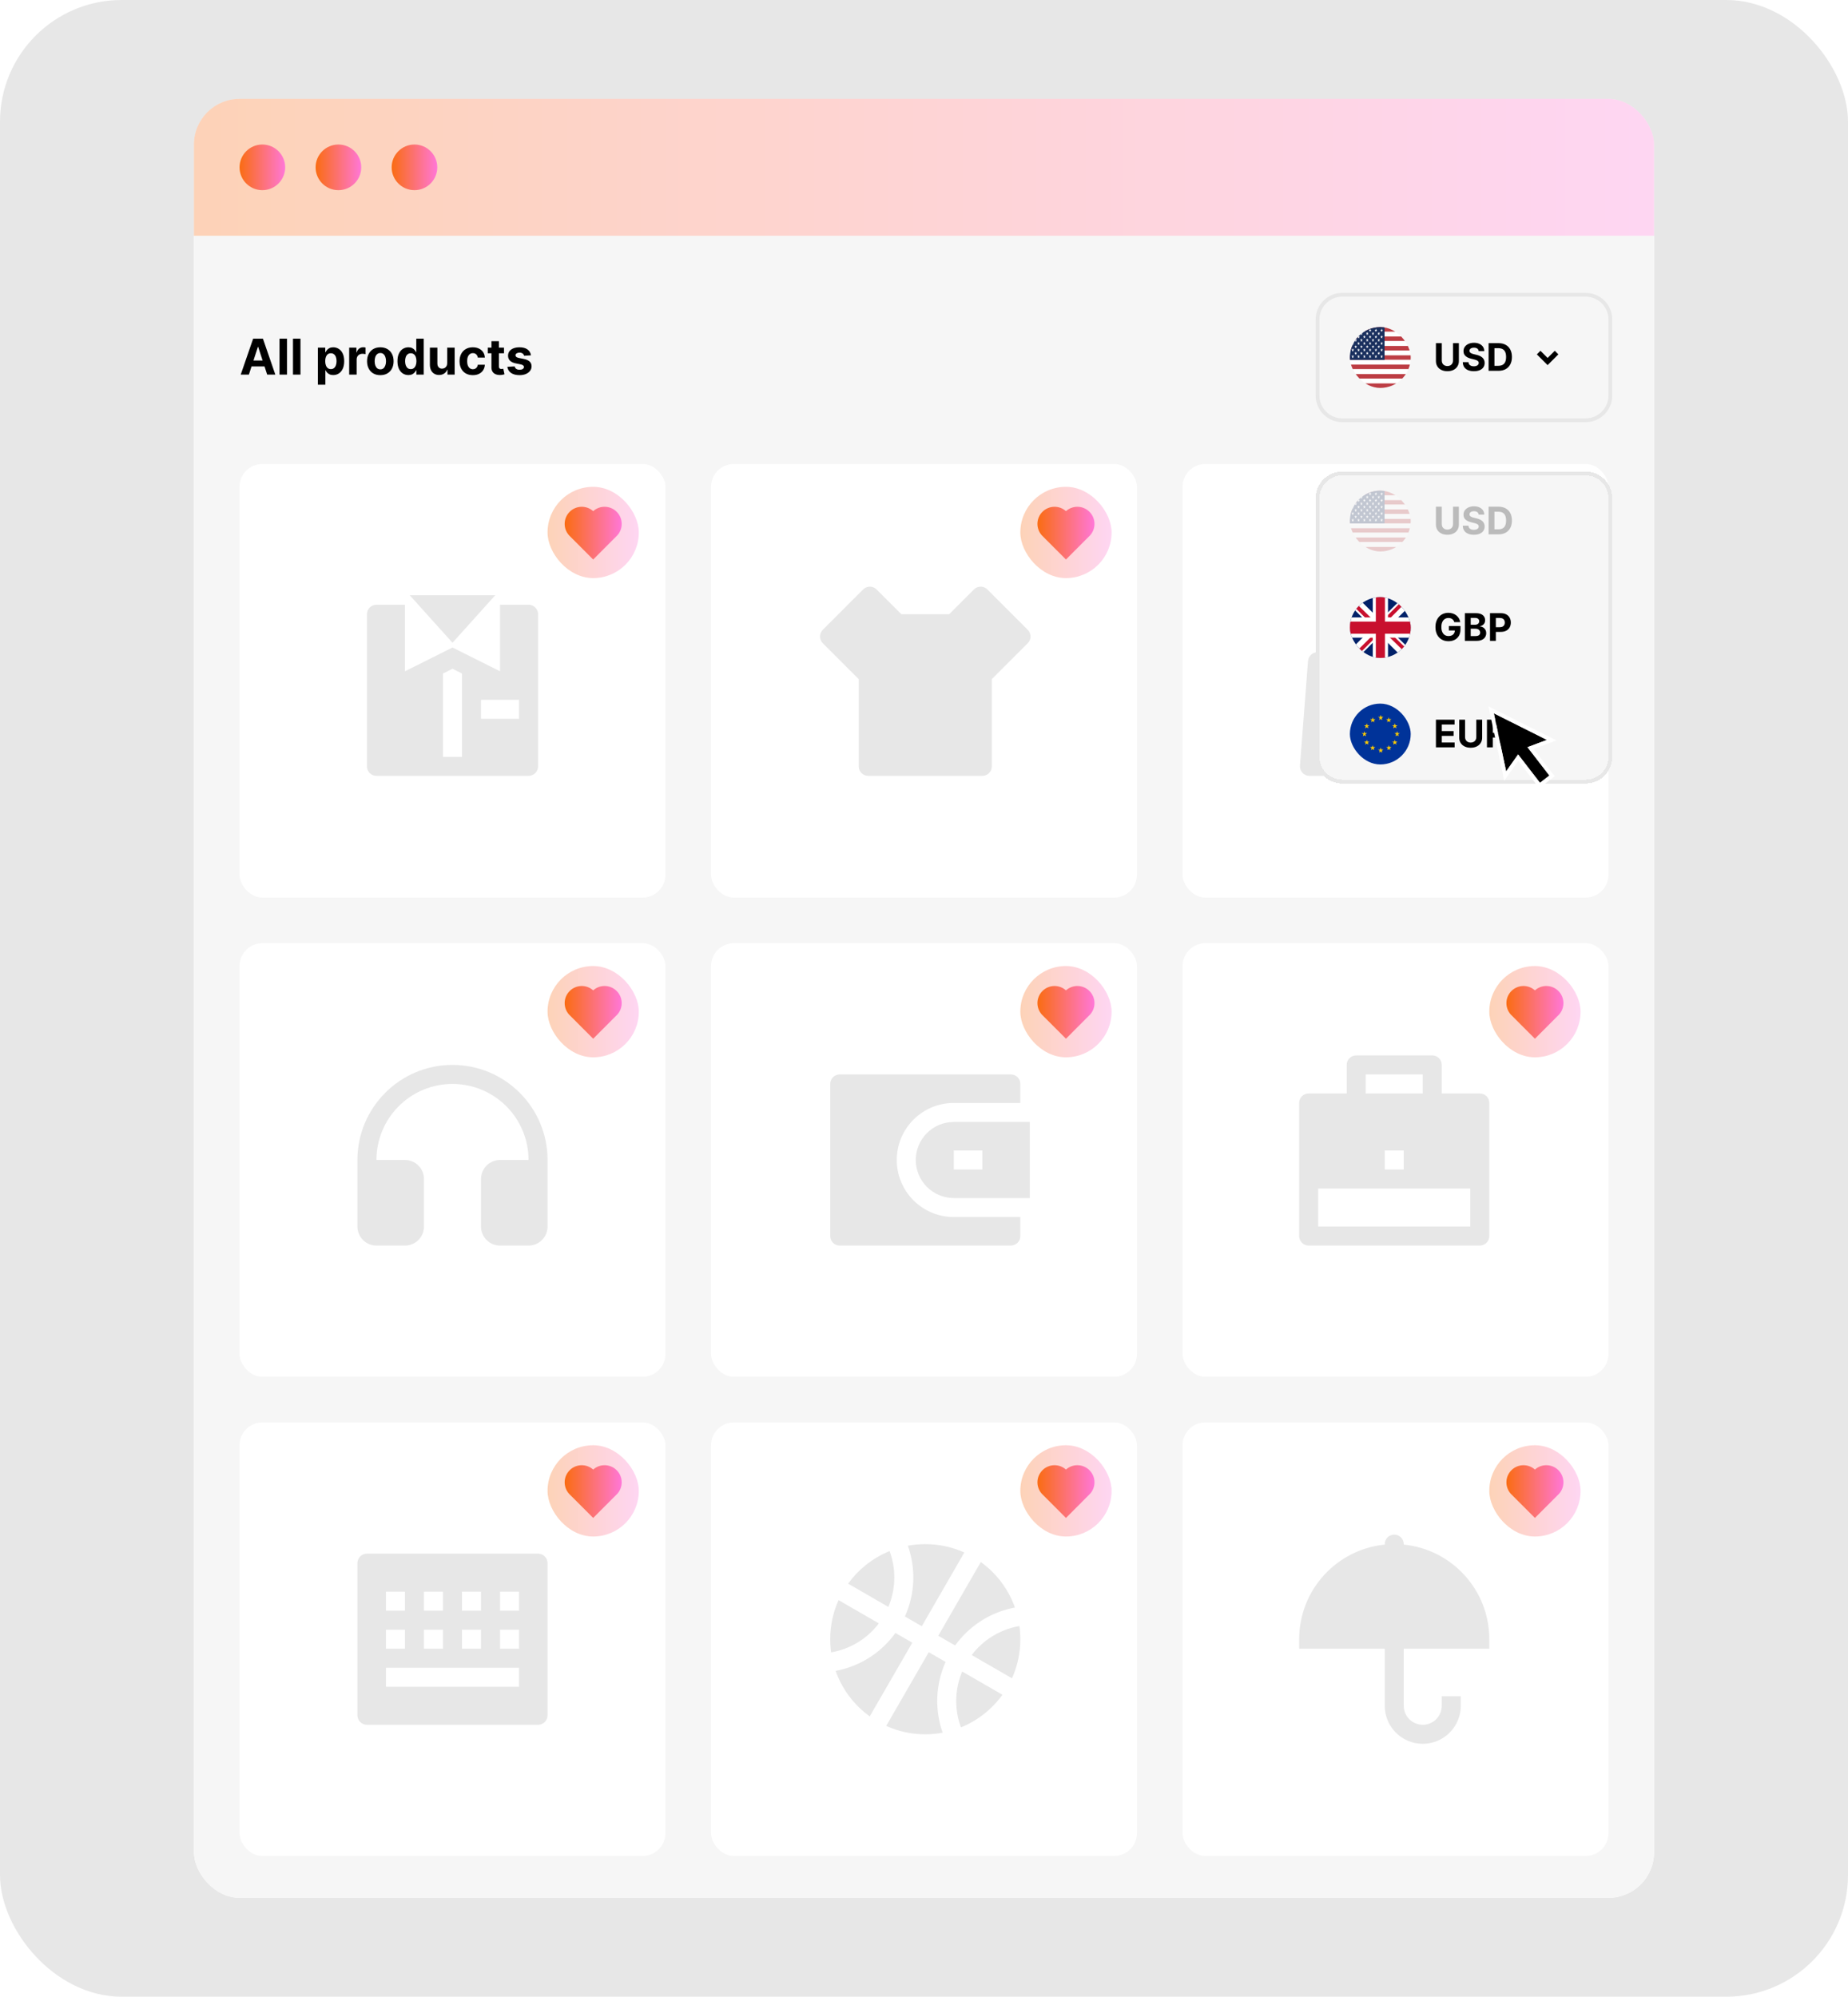<svg width="486" height="525" viewBox="0 0 486 525" fill="none" xmlns="http://www.w3.org/2000/svg">
<rect width="486" height="525" rx="32" fill="#E7E7E7"/>
<g clip-path="url(#clip0_3157_26922)">
<rect x="51" y="26" width="384" height="473" rx="12" fill="white"/>
<rect width="384" height="36" transform="translate(51 26)" fill="url(#paint0_linear_3157_26922)" fill-opacity="0.3"/>
<circle cx="69" cy="44" r="6" fill="url(#paint1_linear_3157_26922)"/>
<circle cx="89" cy="44" r="6" fill="url(#paint2_linear_3157_26922)"/>
<circle cx="109" cy="44" r="6" fill="url(#paint3_linear_3157_26922)"/>
<rect width="384" height="437" transform="translate(51 62)" fill="#F6F6F6"/>
<path d="M65.451 98.5H63.309L66.573 89.046H69.149L72.408 98.5H70.266L67.898 91.206H67.824L65.451 98.5ZM65.317 94.784H70.377V96.344H65.317V94.784ZM75.476 89.046V98.5H73.509V89.046H75.476ZM79.018 89.046V98.5H77.051V89.046H79.018ZM83.602 101.159V91.409H85.541V92.6H85.629C85.715 92.409 85.84 92.215 86.003 92.019C86.169 91.818 86.384 91.652 86.649 91.52C86.917 91.385 87.249 91.317 87.646 91.317C88.163 91.317 88.64 91.452 89.077 91.723C89.514 91.991 89.864 92.395 90.125 92.937C90.387 93.476 90.518 94.151 90.518 94.964C90.518 95.755 90.39 96.423 90.135 96.967C89.882 97.509 89.537 97.92 89.1 98.2C88.666 98.477 88.18 98.615 87.642 98.615C87.26 98.615 86.935 98.552 86.668 98.426C86.403 98.3 86.186 98.141 86.017 97.951C85.847 97.757 85.718 97.561 85.629 97.364H85.569V101.159H83.602ZM85.527 94.954C85.527 95.376 85.586 95.744 85.703 96.058C85.82 96.372 85.989 96.617 86.21 96.792C86.432 96.964 86.701 97.05 87.018 97.05C87.338 97.05 87.609 96.963 87.831 96.787C88.052 96.609 88.22 96.363 88.334 96.049C88.451 95.732 88.51 95.367 88.51 94.954C88.51 94.545 88.453 94.185 88.339 93.874C88.225 93.563 88.057 93.32 87.835 93.145C87.614 92.969 87.341 92.882 87.018 92.882C86.698 92.882 86.427 92.966 86.206 93.136C85.987 93.305 85.82 93.545 85.703 93.856C85.586 94.167 85.527 94.533 85.527 94.954ZM91.829 98.5V91.409H93.735V92.646H93.809C93.939 92.206 94.156 91.874 94.46 91.649C94.765 91.421 95.116 91.308 95.513 91.308C95.611 91.308 95.717 91.314 95.831 91.326C95.945 91.338 96.045 91.355 96.131 91.377V93.122C96.039 93.094 95.911 93.07 95.748 93.048C95.585 93.026 95.436 93.016 95.3 93.016C95.011 93.016 94.752 93.079 94.525 93.205C94.3 93.328 94.122 93.5 93.989 93.722C93.86 93.944 93.795 94.199 93.795 94.488V98.5H91.829ZM100.022 98.638C99.305 98.638 98.685 98.486 98.161 98.181C97.641 97.874 97.24 97.446 96.957 96.898C96.673 96.347 96.532 95.709 96.532 94.982C96.532 94.25 96.673 93.61 96.957 93.062C97.24 92.511 97.641 92.083 98.161 91.778C98.685 91.471 99.305 91.317 100.022 91.317C100.739 91.317 101.358 91.471 101.878 91.778C102.401 92.083 102.804 92.511 103.087 93.062C103.37 93.61 103.512 94.25 103.512 94.982C103.512 95.709 103.37 96.347 103.087 96.898C102.804 97.446 102.401 97.874 101.878 98.181C101.358 98.486 100.739 98.638 100.022 98.638ZM100.031 97.115C100.357 97.115 100.63 97.023 100.848 96.838C101.067 96.65 101.231 96.395 101.342 96.072C101.456 95.749 101.513 95.381 101.513 94.968C101.513 94.556 101.456 94.188 101.342 93.865C101.231 93.542 101.067 93.287 100.848 93.099C100.63 92.911 100.357 92.817 100.031 92.817C99.702 92.817 99.425 92.911 99.2 93.099C98.978 93.287 98.811 93.542 98.697 93.865C98.586 94.188 98.531 94.556 98.531 94.968C98.531 95.381 98.586 95.749 98.697 96.072C98.811 96.395 98.978 96.65 99.2 96.838C99.425 97.023 99.702 97.115 100.031 97.115ZM107.404 98.615C106.865 98.615 106.377 98.477 105.94 98.2C105.506 97.92 105.162 97.509 104.906 96.967C104.654 96.423 104.528 95.755 104.528 94.964C104.528 94.151 104.658 93.476 104.92 92.937C105.182 92.395 105.529 91.991 105.963 91.723C106.4 91.452 106.879 91.317 107.399 91.317C107.796 91.317 108.127 91.385 108.392 91.52C108.659 91.652 108.875 91.818 109.038 92.019C109.204 92.215 109.33 92.409 109.416 92.6H109.476V89.046H111.438V98.5H109.499V97.364H109.416C109.324 97.561 109.193 97.757 109.024 97.951C108.858 98.141 108.641 98.3 108.373 98.426C108.108 98.552 107.785 98.615 107.404 98.615ZM108.027 97.05C108.344 97.05 108.612 96.964 108.83 96.792C109.052 96.617 109.221 96.372 109.338 96.058C109.458 95.744 109.518 95.376 109.518 94.954C109.518 94.533 109.459 94.167 109.343 93.856C109.226 93.545 109.056 93.305 108.835 93.136C108.613 92.966 108.344 92.882 108.027 92.882C107.704 92.882 107.431 92.969 107.21 93.145C106.988 93.32 106.82 93.563 106.706 93.874C106.593 94.185 106.536 94.545 106.536 94.954C106.536 95.367 106.593 95.732 106.706 96.049C106.823 96.363 106.991 96.609 107.21 96.787C107.431 96.963 107.704 97.05 108.027 97.05ZM117.603 95.481V91.409H119.569V98.5H117.681V97.212H117.607C117.447 97.627 117.181 97.961 116.809 98.214C116.439 98.466 115.988 98.592 115.456 98.592C114.982 98.592 114.565 98.485 114.205 98.269C113.845 98.054 113.563 97.748 113.36 97.35C113.16 96.954 113.058 96.478 113.055 95.924V91.409H115.022V95.573C115.025 95.992 115.137 96.323 115.359 96.566C115.581 96.809 115.878 96.93 116.25 96.93C116.487 96.93 116.708 96.876 116.915 96.769C117.121 96.658 117.287 96.495 117.413 96.279C117.543 96.064 117.606 95.798 117.603 95.481ZM124.346 98.638C123.62 98.638 122.995 98.485 122.472 98.177C121.952 97.866 121.552 97.435 121.271 96.884C120.994 96.333 120.856 95.699 120.856 94.982C120.856 94.256 120.996 93.619 121.276 93.071C121.559 92.52 121.961 92.091 122.481 91.783C123.001 91.472 123.62 91.317 124.337 91.317C124.955 91.317 125.497 91.429 125.962 91.654C126.427 91.878 126.794 92.194 127.065 92.6C127.336 93.006 127.485 93.483 127.513 94.031H125.657C125.605 93.677 125.466 93.393 125.242 93.177C125.02 92.959 124.729 92.849 124.369 92.849C124.064 92.849 123.798 92.933 123.57 93.099C123.346 93.262 123.17 93.5 123.044 93.814C122.918 94.128 122.855 94.508 122.855 94.954C122.855 95.407 122.916 95.792 123.04 96.109C123.166 96.426 123.343 96.667 123.57 96.834C123.798 97 124.064 97.083 124.369 97.083C124.594 97.083 124.795 97.037 124.974 96.944C125.155 96.852 125.305 96.718 125.422 96.543C125.542 96.364 125.62 96.15 125.657 95.901H127.513C127.482 96.443 127.334 96.92 127.07 97.332C126.808 97.741 126.447 98.061 125.985 98.292C125.523 98.523 124.977 98.638 124.346 98.638ZM132.544 91.409V92.886H128.274V91.409H132.544ZM129.243 89.71H131.21V96.321C131.21 96.503 131.237 96.644 131.293 96.746C131.348 96.844 131.425 96.913 131.524 96.954C131.625 96.993 131.742 97.013 131.874 97.013C131.967 97.013 132.059 97.006 132.151 96.99C132.244 96.972 132.314 96.958 132.364 96.949L132.673 98.412C132.575 98.443 132.436 98.478 132.258 98.519C132.079 98.562 131.862 98.588 131.607 98.597C131.133 98.615 130.717 98.552 130.36 98.408C130.006 98.263 129.731 98.038 129.534 97.734C129.337 97.429 129.24 97.044 129.243 96.579V89.71ZM139.636 93.431L137.835 93.542C137.805 93.388 137.738 93.249 137.637 93.126C137.535 93 137.401 92.9 137.235 92.826C137.072 92.749 136.877 92.711 136.649 92.711C136.344 92.711 136.087 92.776 135.878 92.905C135.669 93.031 135.564 93.2 135.564 93.413C135.564 93.582 135.632 93.725 135.767 93.842C135.903 93.959 136.135 94.053 136.464 94.124L137.748 94.382C138.437 94.524 138.951 94.751 139.29 95.065C139.628 95.379 139.797 95.792 139.797 96.303C139.797 96.767 139.66 97.175 139.387 97.526C139.116 97.877 138.743 98.151 138.269 98.348C137.798 98.541 137.255 98.638 136.64 98.638C135.701 98.638 134.953 98.443 134.396 98.052C133.842 97.658 133.517 97.123 133.422 96.446L135.356 96.344C135.415 96.63 135.556 96.849 135.781 97C136.006 97.147 136.294 97.221 136.644 97.221C136.989 97.221 137.266 97.155 137.475 97.023C137.688 96.887 137.795 96.713 137.798 96.501C137.795 96.323 137.72 96.176 137.572 96.062C137.425 95.945 137.197 95.856 136.889 95.795L135.661 95.55C134.969 95.412 134.453 95.171 134.115 94.83C133.779 94.488 133.611 94.053 133.611 93.523C133.611 93.068 133.734 92.675 133.981 92.346C134.23 92.017 134.579 91.763 135.029 91.585C135.481 91.406 136.01 91.317 136.617 91.317C137.512 91.317 138.217 91.506 138.731 91.885C139.248 92.263 139.55 92.779 139.636 93.431Z" fill="black"/>
<path d="M417 77.5C420.59 77.5 423.5 80.41 423.5 84V104C423.5 107.59 420.59 110.5 417 110.5H353C349.41 110.5 346.5 107.59 346.5 104V84C346.5 80.41 349.41 77.5 353 77.5H417Z" fill="#F6F6F6"/>
<path d="M417 77.5C420.59 77.5 423.5 80.41 423.5 84V104C423.5 107.59 420.59 110.5 417 110.5H353C349.41 110.5 346.5 107.59 346.5 104V84C346.5 80.41 349.41 77.5 353 77.5H417Z" stroke="#E7E7E7"/>
<g clip-path="url(#clip1_3157_26922)">
<path fill-rule="evenodd" clip-rule="evenodd" d="M355 86H377.8V87.233H355V86ZM355 88.463H377.8V89.697H355V88.463ZM355 90.923H377.8V92.157H355V90.923ZM355 93.383H377.8V94.617H355V93.383ZM355 95.85H377.8V97.077H355V95.85ZM355 98.307H377.8V99.54H355V98.307ZM355 100.767H377.8V102H355V100.767Z" fill="#BD3D44"/>
<path fill-rule="evenodd" clip-rule="evenodd" d="M355 87.234H377.8V88.464H355V87.234ZM355 89.694H377.8V90.924H355V89.694ZM355 92.154H377.8V93.388H355V92.154ZM355 94.618H377.8V95.851H355V94.618ZM355 97.078H377.8V98.311H355V97.078ZM355 99.538H377.8V100.771H355V99.538Z" fill="white"/>
<path fill-rule="evenodd" clip-rule="evenodd" d="M355 86H364.12V94.617H355V86Z" fill="#192F5D"/>
<path fill-rule="evenodd" clip-rule="evenodd" d="M355.761 86.367L355.846 86.71H356.111L355.896 86.921L355.978 87.264L355.761 87.05L355.546 87.26L355.626 86.921L355.408 86.71H355.681L355.761 86.367ZM357.281 86.367L357.363 86.71H357.633L357.416 86.921L357.496 87.264L357.281 87.05L357.063 87.26L357.146 86.921L356.931 86.71H357.196L357.281 86.367ZM358.801 86.367L358.883 86.71H359.151L358.936 86.921L359.018 87.264L358.801 87.05L358.583 87.26L358.666 86.921L358.448 86.71H358.718L358.801 86.367ZM360.321 86.367L360.403 86.71H360.673L360.456 86.921L360.538 87.264L360.321 87.05L360.103 87.26L360.188 86.921L359.968 86.71H360.236L360.321 86.367ZM361.841 86.367L361.923 86.71H362.191L361.976 86.921L362.058 87.264L361.841 87.05L361.623 87.26L361.706 86.921L361.491 86.71H361.758L361.841 86.367ZM363.361 86.367L363.443 86.71H363.713L363.493 86.921L363.578 87.264L363.361 87.05L363.143 87.26L363.228 86.921L363.008 86.71H363.278L363.361 86.367ZM356.521 87.234L356.603 87.574H356.876L356.658 87.781L356.738 88.124L356.526 87.914L356.308 88.124L356.386 87.781L356.176 87.574H356.443L356.521 87.234ZM358.041 87.234L358.126 87.574H358.393L358.173 87.781L358.258 88.124L358.041 87.914L357.823 88.124L357.906 87.781L357.688 87.574H357.958L358.041 87.234ZM359.561 87.234L359.643 87.574H359.913L359.696 87.781L359.778 88.124L359.561 87.914L359.343 88.124L359.426 87.781L359.211 87.574H359.476L359.561 87.234ZM361.081 87.234L361.166 87.574H361.433L361.213 87.781L361.298 88.124L361.081 87.914L360.866 88.124L360.946 87.781L360.728 87.574H361.001L361.081 87.234ZM362.601 87.234L362.683 87.574H362.953L362.736 87.781L362.818 88.124L362.601 87.914L362.383 88.124L362.466 87.781L362.251 87.574H362.518L362.601 87.234ZM355.761 88.087L355.846 88.434H356.111L355.896 88.644L355.978 88.984L355.761 88.774L355.546 88.984L355.626 88.644L355.408 88.434H355.681L355.761 88.087ZM357.281 88.087L357.363 88.434H357.633L357.416 88.644L357.496 88.984L357.281 88.774L357.063 88.984L357.146 88.641L356.931 88.43H357.196L357.281 88.087ZM358.801 88.087L358.883 88.43H359.151L358.936 88.641L359.018 88.981L358.801 88.77L358.583 88.981L358.666 88.637L358.448 88.427H358.718L358.801 88.087ZM360.321 88.087L360.403 88.43H360.673L360.456 88.641L360.538 88.981L360.321 88.77L360.103 88.981L360.188 88.637L359.968 88.427H360.236L360.321 88.087ZM361.841 88.087L361.923 88.43H362.191L361.976 88.641L362.058 88.981L361.841 88.77L361.623 88.981L361.706 88.637L361.491 88.427H361.758L361.841 88.087ZM363.361 88.087L363.443 88.43H363.713L363.493 88.641L363.578 88.981L363.361 88.77L363.143 88.981L363.228 88.637L363.008 88.427H363.278L363.361 88.087ZM356.521 88.954L356.603 89.294H356.876L356.658 89.504L356.741 89.847L356.523 89.634L356.306 89.844L356.388 89.504L356.173 89.294H356.441L356.521 88.954ZM358.041 88.954L358.126 89.294H358.393L358.173 89.504L358.258 89.847L358.041 89.634L357.823 89.844L357.906 89.504L357.688 89.294H357.958L358.041 88.954ZM359.561 88.954L359.643 89.294H359.913L359.696 89.504L359.778 89.847L359.561 89.634L359.343 89.844L359.426 89.504L359.211 89.294H359.476L359.561 88.954ZM361.081 88.954L361.166 89.294H361.433L361.216 89.504L361.298 89.847L361.081 89.634L360.866 89.844L360.946 89.504L360.728 89.294H361.001L361.081 88.954ZM362.601 88.954L362.683 89.294H362.953L362.736 89.504L362.818 89.847L362.601 89.634L362.383 89.844L362.466 89.504L362.251 89.294H362.518L362.601 88.954ZM355.761 89.817L355.846 90.157H356.111L355.896 90.367L355.978 90.71L355.761 90.497L355.546 90.707L355.626 90.367L355.408 90.157H355.681L355.761 89.817ZM357.281 89.817L357.363 90.157H357.633L357.416 90.367L357.496 90.707L357.281 90.497L357.063 90.707L357.146 90.367L356.931 90.157H357.196L357.281 89.817ZM358.801 89.817L358.883 90.157H359.151L358.936 90.367L359.018 90.71L358.801 90.497L358.583 90.707L358.666 90.367L358.448 90.157H358.718L358.801 89.817ZM360.321 89.817L360.403 90.157H360.673L360.456 90.367L360.538 90.71L360.321 90.497L360.103 90.707L360.188 90.367L359.968 90.157H360.236L360.321 89.817ZM361.841 89.817L361.923 90.157H362.191L361.976 90.367L362.058 90.71L361.841 90.497L361.623 90.707L361.706 90.367L361.491 90.157H361.758L361.841 89.817ZM363.361 89.817L363.443 90.157H363.713L363.493 90.367L363.578 90.71L363.361 90.497L363.143 90.707L363.226 90.367L363.006 90.157H363.276L363.361 89.817ZM356.521 90.677L356.603 91.02H356.876L356.658 91.227L356.741 91.57L356.523 91.357L356.306 91.57L356.388 91.227L356.173 91.017H356.441L356.521 90.677ZM358.041 90.677L358.126 91.02H358.393L358.173 91.227L358.258 91.57L358.041 91.357L357.823 91.57L357.906 91.227L357.688 91.017H357.958L358.041 90.677ZM359.561 90.677L359.643 91.02H359.913L359.696 91.227L359.778 91.57L359.561 91.357L359.343 91.57L359.426 91.227L359.211 91.017H359.476L359.561 90.677ZM361.081 90.677L361.166 91.02H361.433L361.216 91.227L361.298 91.57L361.081 91.357L360.866 91.57L360.946 91.227L360.728 91.017H361.001L361.081 90.677ZM362.601 90.677L362.683 91.02H362.953L362.736 91.227L362.818 91.57L362.601 91.357L362.383 91.57L362.466 91.227L362.251 91.017H362.518L362.601 90.677ZM355.761 91.537L355.846 91.88H356.111L355.896 92.091L355.978 92.427L355.761 92.221L355.546 92.427L355.626 92.087L355.408 91.877H355.681L355.761 91.537ZM357.281 91.537L357.363 91.88H357.633L357.416 92.091L357.498 92.427L357.281 92.221L357.063 92.427L357.148 92.087L356.931 91.877H357.196L357.281 91.537ZM358.801 91.537L358.883 91.88H359.151L358.936 92.091L359.018 92.427L358.801 92.221L358.583 92.427L358.666 92.087L358.448 91.877H358.718L358.801 91.537ZM360.321 91.537L360.403 91.88H360.673L360.456 92.091L360.538 92.427L360.321 92.221L360.103 92.427L360.188 92.087L359.968 91.877H360.236L360.321 91.537ZM361.841 91.537L361.923 91.88H362.191L361.976 92.091L362.058 92.427L361.841 92.221L361.623 92.427L361.706 92.087L361.491 91.877H361.758L361.841 91.537ZM363.361 91.537L363.443 91.88H363.713L363.493 92.091L363.578 92.427L363.361 92.221L363.143 92.427L363.228 92.087L363.008 91.877H363.278L363.361 91.537ZM356.521 92.4L356.603 92.74H356.876L356.658 92.951L356.741 93.294L356.523 93.081L356.306 93.29L356.388 92.951L356.173 92.74H356.441L356.521 92.4ZM358.041 92.4L358.126 92.74H358.393L358.173 92.951L358.258 93.294L358.041 93.081L357.823 93.29L357.906 92.951L357.688 92.74H357.958L358.041 92.4ZM359.561 92.4L359.643 92.74H359.913L359.696 92.951L359.778 93.294L359.561 93.081L359.343 93.29L359.426 92.951L359.211 92.74H359.476L359.561 92.4ZM361.081 92.4L361.166 92.74H361.433L361.216 92.951L361.298 93.294L361.081 93.081L360.866 93.29L360.946 92.951L360.728 92.74H361.001L361.081 92.4ZM362.601 92.4L362.683 92.74H362.953L362.736 92.951L362.818 93.294L362.601 93.081L362.383 93.29L362.466 92.951L362.251 92.74H362.518L362.601 92.4ZM355.761 93.264L355.846 93.604H356.111L355.896 93.814L355.978 94.154L355.761 93.944L355.546 94.154L355.626 93.811L355.408 93.6H355.681L355.761 93.264ZM357.281 93.264L357.363 93.604H357.633L357.416 93.814L357.498 94.154L357.281 93.944L357.063 94.154L357.148 93.811L356.931 93.6H357.196L357.281 93.264ZM358.801 93.264L358.883 93.604H359.151L358.941 93.814L359.023 94.154L358.806 93.944L358.588 94.154L358.671 93.811L358.453 93.6H358.723L358.801 93.264ZM360.321 93.264L360.403 93.604H360.673L360.456 93.814L360.538 94.154L360.321 93.944L360.103 94.154L360.188 93.811L359.968 93.6H360.236L360.321 93.264ZM361.841 93.264L361.923 93.604H362.191L361.976 93.814L362.058 94.154L361.841 93.944L361.623 94.154L361.706 93.811L361.491 93.6H361.758L361.841 93.264ZM363.361 93.264L363.443 93.604H363.713L363.493 93.814L363.578 94.154L363.361 93.944L363.143 94.154L363.228 93.811L363.008 93.6H363.278L363.361 93.264Z" fill="white"/>
</g>
<path d="M382.124 90.227H383.662V94.95C383.662 95.481 383.535 95.945 383.282 96.342C383.031 96.74 382.679 97.05 382.227 97.273C381.775 97.493 381.248 97.603 380.647 97.603C380.043 97.603 379.515 97.493 379.063 97.273C378.611 97.05 378.259 96.74 378.009 96.342C377.758 95.945 377.632 95.481 377.632 94.95V90.227H379.17V94.819C379.17 95.096 379.23 95.342 379.351 95.558C379.474 95.773 379.647 95.942 379.869 96.065C380.092 96.188 380.351 96.25 380.647 96.25C380.945 96.25 381.205 96.188 381.425 96.065C381.647 95.942 381.819 95.773 381.94 95.558C382.063 95.342 382.124 95.096 382.124 94.819V90.227ZM388.872 92.319C388.844 92.032 388.722 91.81 388.507 91.651C388.291 91.493 387.999 91.413 387.629 91.413C387.378 91.413 387.167 91.449 386.994 91.52C386.821 91.588 386.688 91.684 386.596 91.808C386.506 91.931 386.461 92.07 386.461 92.227C386.456 92.357 386.484 92.47 386.543 92.567C386.604 92.665 386.688 92.749 386.795 92.82C386.901 92.888 387.025 92.949 387.164 93.001C387.304 93.05 387.453 93.093 387.612 93.129L388.265 93.285C388.582 93.356 388.874 93.451 389.139 93.569C389.404 93.687 389.633 93.833 389.828 94.006C390.022 94.178 390.172 94.382 390.279 94.617C390.387 94.851 390.443 95.12 390.445 95.423C390.443 95.868 390.329 96.254 390.105 96.58C389.882 96.905 389.56 97.157 389.139 97.337C388.72 97.514 388.214 97.603 387.622 97.603C387.035 97.603 386.524 97.513 386.088 97.333C385.655 97.153 385.316 96.887 385.073 96.534C384.831 96.179 384.704 95.74 384.693 95.217H386.181C386.197 95.46 386.267 95.664 386.39 95.827C386.516 95.988 386.682 96.11 386.891 96.193C387.102 96.274 387.339 96.314 387.605 96.314C387.865 96.314 388.091 96.276 388.283 96.2C388.477 96.124 388.627 96.019 388.734 95.884C388.84 95.749 388.894 95.594 388.894 95.419C388.894 95.256 388.845 95.118 388.748 95.007C388.653 94.896 388.514 94.801 388.329 94.723C388.147 94.645 387.923 94.574 387.658 94.51L386.866 94.311C386.253 94.162 385.769 93.929 385.414 93.612C385.058 93.294 384.882 92.867 384.884 92.329C384.882 91.889 384.999 91.504 385.236 91.175C385.475 90.846 385.803 90.59 386.22 90.405C386.636 90.22 387.11 90.128 387.64 90.128C388.18 90.128 388.651 90.22 389.053 90.405C389.458 90.59 389.773 90.846 389.998 91.175C390.223 91.504 390.339 91.886 390.346 92.319H388.872ZM394.058 97.5H391.48V90.227H394.079C394.811 90.227 395.44 90.373 395.968 90.664C396.496 90.953 396.902 91.368 397.186 91.91C397.473 92.453 397.616 93.101 397.616 93.856C397.616 94.614 397.473 95.265 397.186 95.81C396.902 96.354 396.494 96.772 395.961 97.063C395.431 97.354 394.797 97.5 394.058 97.5ZM393.017 96.183H393.994C394.449 96.183 394.831 96.102 395.141 95.941C395.453 95.778 395.688 95.526 395.844 95.185C396.003 94.841 396.082 94.399 396.082 93.856C396.082 93.319 396.003 92.88 395.844 92.539C395.688 92.198 395.455 91.947 395.145 91.786C394.834 91.625 394.452 91.545 393.998 91.545H393.017V96.183Z" fill="black"/>
<g clip-path="url(#clip2_3157_26922)">
<path d="M407.001 96.002L404.172 93.173L405.115 92.231L407.001 94.117L408.886 92.231L409.829 93.173L407.001 96.002Z" fill="black"/>
</g>
<rect x="63" y="122" width="112" height="114" rx="6" fill="white"/>
<rect x="144" y="128" width="24" height="24" rx="12" fill="url(#paint4_linear_3157_26922)" fill-opacity="0.3"/>
<g clip-path="url(#clip3_3157_26922)">
<path d="M156.001 134.397C157.763 132.815 160.485 132.867 162.182 134.568C163.879 136.269 163.937 138.978 162.359 140.745L155.999 147.114L149.641 140.745C148.063 138.978 148.122 136.264 149.818 134.568C151.517 132.87 154.234 132.813 156.001 134.397Z" fill="url(#paint5_linear_3157_26922)"/>
</g>
<g clip-path="url(#clip4_3157_26922)">
<path d="M106.5 159V176.5L119 170.25L131.5 176.5V159H139C139.663 159 140.299 159.263 140.768 159.732C141.237 160.201 141.5 160.837 141.5 161.5V201.5C141.5 202.163 141.237 202.799 140.768 203.268C140.299 203.737 139.663 204 139 204H99C98.337 204 97.701 203.737 97.232 203.268C96.763 202.799 96.5 202.163 96.5 201.5V161.5C96.5 160.837 96.763 160.201 97.232 159.732C97.701 159.263 98.337 159 99 159H106.5ZM119 169L107.75 156.5H130.25L119 169ZM121.5 177.09L119 175.84L116.5 177.09V199H121.5V177.09ZM126.5 184V189H136.5V184H126.5Z" fill="#E7E7E7"/>
</g>
<rect x="187" y="122" width="112" height="114" rx="6" fill="white"/>
<g clip-path="url(#clip5_3157_26922)">
<path d="M249.621 161.501L256.136 154.983C256.368 154.751 256.644 154.566 256.947 154.441C257.251 154.315 257.576 154.25 257.904 154.25C258.233 154.25 258.558 154.315 258.862 154.441C259.165 154.566 259.441 154.751 259.673 154.983L270.278 165.591C270.747 166.06 271.01 166.695 271.01 167.358C271.01 168.021 270.747 168.657 270.278 169.126L260.833 178.571V201.501C260.833 202.164 260.57 202.8 260.101 203.268C259.632 203.737 258.996 204.001 258.333 204.001H228.333C227.67 204.001 227.034 203.737 226.565 203.268C226.097 202.8 225.833 202.164 225.833 201.501V178.571L216.388 169.126C215.92 168.657 215.656 168.021 215.656 167.358C215.656 166.695 215.92 166.06 216.388 165.591L226.993 154.983C227.225 154.751 227.501 154.566 227.805 154.441C228.108 154.315 228.433 154.25 228.762 154.25C229.091 154.25 229.416 154.315 229.719 154.441C230.023 154.566 230.299 154.751 230.531 154.983L237.046 161.501H249.621Z" fill="#E7E7E7"/>
</g>
<rect x="268.334" y="128" width="24" height="24" rx="12" fill="url(#paint6_linear_3157_26922)" fill-opacity="0.3"/>
<g clip-path="url(#clip6_3157_26922)">
<path d="M280.335 134.397C282.096 132.815 284.819 132.867 286.516 134.568C288.213 136.269 288.271 138.978 286.693 140.745L280.333 147.114L273.975 140.745C272.397 138.978 272.456 136.264 274.152 134.568C275.85 132.87 278.568 132.813 280.335 134.397Z" fill="url(#paint7_linear_3157_26922)"/>
</g>
<rect x="311" y="122" width="112" height="114" rx="6" fill="white"/>
<g clip-path="url(#clip7_3157_26922)">
<path d="M366.665 154C371.307 154 375.758 155.844 379.04 159.126C382.321 162.408 384.165 166.859 384.165 171.5H386.85C387.48 171.5 388.086 171.738 388.549 172.165C389.011 172.593 389.294 173.18 389.343 173.808L391.458 201.308C391.509 201.969 391.295 202.623 390.864 203.126C390.432 203.63 389.819 203.941 389.158 203.993L388.965 204H344.365C343.702 204 343.066 203.737 342.597 203.268C342.129 202.799 341.865 202.163 341.865 201.5L341.873 201.308L343.988 173.808C344.036 173.18 344.32 172.593 344.782 172.165C345.244 171.738 345.851 171.5 346.48 171.5H349.165C349.165 166.859 351.009 162.408 354.291 159.126C357.573 155.844 362.024 154 366.665 154ZM371.665 181.5H361.665V186.5H371.665V181.5ZM366.665 159C363.444 159 360.347 160.244 358.021 162.472C355.694 164.699 354.318 167.739 354.178 170.958L354.165 171.5H379.165C379.165 168.279 377.921 165.182 375.694 162.856C373.466 160.529 370.426 159.152 367.208 159.013L366.665 159Z" fill="#E7E7E7"/>
</g>
<rect x="391.666" y="128" width="24" height="24" rx="12" fill="url(#paint8_linear_3157_26922)" fill-opacity="0.3"/>
<g clip-path="url(#clip8_3157_26922)">
<path d="M403.667 134.397C405.429 132.815 408.151 132.867 409.848 134.568C411.545 136.269 411.603 138.978 410.025 140.745L403.665 147.114L397.307 140.745C395.729 138.978 395.788 136.264 397.484 134.568C399.183 132.87 401.9 132.813 403.667 134.397Z" fill="url(#paint9_linear_3157_26922)"/>
</g>
<rect x="63" y="248" width="112" height="114" rx="6" fill="white"/>
<g clip-path="url(#clip9_3157_26922)">
<path d="M99 305H106.5C107.826 305 109.098 305.527 110.036 306.464C110.973 307.402 111.5 308.674 111.5 310V322.5C111.5 323.826 110.973 325.098 110.036 326.036C109.098 326.973 107.826 327.5 106.5 327.5H99C97.674 327.5 96.402 326.973 95.465 326.036C94.527 325.098 94 323.826 94 322.5V305C94 291.193 105.193 280 119 280C132.807 280 144 291.193 144 305V322.5C144 323.826 143.473 325.098 142.536 326.036C141.598 326.973 140.326 327.5 139 327.5H131.5C130.174 327.5 128.902 326.973 127.964 326.036C127.027 325.098 126.5 323.826 126.5 322.5V310C126.5 308.674 127.027 307.402 127.964 306.464C128.902 305.527 130.174 305 131.5 305H139C139 299.696 136.893 294.609 133.142 290.858C129.391 287.107 124.304 285 119 285C113.696 285 108.609 287.107 104.858 290.858C101.107 294.609 99 299.696 99 305Z" fill="#E7E7E7"/>
</g>
<rect x="144" y="254" width="24" height="24" rx="12" fill="url(#paint10_linear_3157_26922)" fill-opacity="0.3"/>
<g clip-path="url(#clip10_3157_26922)">
<path d="M156.001 260.397C157.763 258.815 160.485 258.867 162.182 260.568C163.879 262.269 163.937 264.978 162.359 266.745L155.999 273.114L149.641 266.745C148.063 264.978 148.122 262.264 149.818 260.568C151.517 258.87 154.234 258.813 156.001 260.397Z" fill="url(#paint11_linear_3157_26922)"/>
</g>
<rect x="187" y="248" width="112" height="114" rx="6" fill="white"/>
<g clip-path="url(#clip11_3157_26922)">
<path d="M268.334 290H250.834C246.856 290 243.04 291.58 240.227 294.393C237.414 297.206 235.834 301.022 235.834 305C235.834 308.978 237.414 312.794 240.227 315.607C243.04 318.42 246.856 320 250.834 320H268.334V325C268.334 325.663 268.071 326.299 267.602 326.768C267.133 327.237 266.497 327.5 265.834 327.5H220.834C220.171 327.5 219.535 327.237 219.066 326.768C218.597 326.299 218.334 325.663 218.334 325V285C218.334 284.337 218.597 283.701 219.066 283.232C219.535 282.763 220.171 282.5 220.834 282.5H265.834C266.497 282.5 267.133 282.763 267.602 283.232C268.071 283.701 268.334 284.337 268.334 285V290ZM250.834 295H270.834V315H250.834C248.182 315 245.638 313.946 243.763 312.071C241.888 310.196 240.834 307.652 240.834 305C240.834 302.348 241.888 299.804 243.763 297.929C245.638 296.054 248.182 295 250.834 295ZM250.834 302.5V307.5H258.334V302.5H250.834Z" fill="#E7E7E7"/>
</g>
<rect x="268.334" y="254" width="24" height="24" rx="12" fill="url(#paint12_linear_3157_26922)" fill-opacity="0.3"/>
<g clip-path="url(#clip12_3157_26922)">
<path d="M280.335 260.397C282.096 258.815 284.819 258.867 286.516 260.568C288.213 262.269 288.271 264.978 286.693 266.745L280.333 273.114L273.975 266.745C272.397 264.978 272.456 262.264 274.152 260.568C275.85 258.87 278.568 258.813 280.335 260.397Z" fill="url(#paint13_linear_3157_26922)"/>
</g>
<rect x="311" y="248" width="112" height="114" rx="6" fill="white"/>
<g clip-path="url(#clip13_3157_26922)">
<path d="M354.166 287.5V280C354.166 279.337 354.429 278.701 354.898 278.232C355.367 277.763 356.003 277.5 356.666 277.5H376.666C377.329 277.5 377.965 277.763 378.434 278.232C378.903 278.701 379.166 279.337 379.166 280V287.5H389.166C389.829 287.5 390.465 287.763 390.934 288.232C391.403 288.701 391.666 289.337 391.666 290V325C391.666 325.663 391.403 326.299 390.934 326.768C390.465 327.237 389.829 327.5 389.166 327.5H344.166C343.503 327.5 342.867 327.237 342.398 326.768C341.929 326.299 341.666 325.663 341.666 325V290C341.666 289.337 341.929 288.701 342.398 288.232C342.867 287.763 343.503 287.5 344.166 287.5H354.166ZM346.666 312.5V322.5H386.666V312.5H346.666ZM364.166 302.5V307.5H369.166V302.5H364.166ZM359.166 282.5V287.5H374.166V282.5H359.166Z" fill="#E7E7E7"/>
</g>
<rect x="391.666" y="254" width="24" height="24" rx="12" fill="url(#paint14_linear_3157_26922)" fill-opacity="0.3"/>
<g clip-path="url(#clip14_3157_26922)">
<path d="M403.667 260.397C405.429 258.815 408.151 258.867 409.848 260.568C411.545 262.269 411.603 264.978 410.025 266.745L403.665 273.114L397.307 266.745C395.729 264.978 395.788 262.264 397.484 260.568C399.183 258.87 401.9 258.813 403.667 260.397Z" fill="url(#paint15_linear_3157_26922)"/>
</g>
<rect x="63" y="374" width="112" height="114" rx="6" fill="white"/>
<g clip-path="url(#clip15_3157_26922)">
<path d="M96.5 408.5H141.5C142.163 408.5 142.799 408.763 143.268 409.232C143.737 409.701 144 410.337 144 411V451C144 451.663 143.737 452.299 143.268 452.768C142.799 453.237 142.163 453.5 141.5 453.5H96.5C95.837 453.5 95.201 453.237 94.732 452.768C94.263 452.299 94 451.663 94 451V411C94 410.337 94.263 409.701 94.732 409.232C95.201 408.763 95.837 408.5 96.5 408.5ZM101.5 418.5V423.5H106.5V418.5H101.5ZM101.5 428.5V433.5H106.5V428.5H101.5ZM101.5 438.5V443.5H136.5V438.5H101.5ZM111.5 428.5V433.5H116.5V428.5H111.5ZM111.5 418.5V423.5H116.5V418.5H111.5ZM121.5 418.5V423.5H126.5V418.5H121.5ZM131.5 418.5V423.5H136.5V418.5H131.5ZM121.5 428.5V433.5H126.5V428.5H121.5ZM131.5 428.5V433.5H136.5V428.5H131.5Z" fill="#E7E7E7"/>
</g>
<rect x="144" y="380" width="24" height="24" rx="12" fill="url(#paint16_linear_3157_26922)" fill-opacity="0.3"/>
<g clip-path="url(#clip16_3157_26922)">
<path d="M156.001 386.397C157.763 384.815 160.485 384.867 162.182 386.568C163.879 388.269 163.937 390.978 162.359 392.745L155.999 399.114L149.641 392.745C148.063 390.978 148.122 388.264 149.818 386.568C151.517 384.87 154.234 384.813 156.001 386.397Z" fill="url(#paint17_linear_3157_26922)"/>
</g>
<rect x="187" y="374" width="112" height="114" rx="6" fill="white"/>
<g clip-path="url(#clip17_3157_26922)">
<path d="M244.249 434.415L248.686 436.978C246.037 442.845 245.759 449.509 247.909 455.578C246.4 455.86 244.869 456.001 243.334 456C239.792 456.006 236.289 455.256 233.059 453.8L244.249 434.415ZM253.041 439.495L263.626 445.605C260.869 449.432 257.089 452.404 252.719 454.18C251.055 449.686 251.062 444.744 252.739 440.255L253.041 439.495ZM235.484 429.355L239.921 431.915L228.731 451.29C224.592 448.309 221.461 444.135 219.756 439.328C225.797 438.212 231.214 434.907 234.969 430.045L235.484 429.355ZM268.099 427.54C268.256 428.673 268.336 429.828 268.336 431C268.342 434.542 267.592 438.045 266.136 441.275L255.546 435.163C258.528 431.227 262.862 428.537 267.711 427.61L268.099 427.54ZM220.536 420.728L231.124 426.84C228.06 430.884 223.572 433.61 218.571 434.465C218.413 433.317 218.334 432.159 218.334 431C218.334 427.338 219.121 423.86 220.534 420.725L220.536 420.728ZM257.939 410.708C262.078 413.689 265.209 417.862 266.914 422.67C260.872 423.788 255.455 427.095 251.699 431.958L251.186 432.648L246.749 430.085L257.939 410.71V410.708ZM243.334 406C246.996 406 250.474 406.788 253.609 408.2L242.419 427.585L237.981 425.025C240.632 419.156 240.911 412.49 238.759 406.42C240.268 406.139 241.799 405.998 243.334 406ZM233.951 407.825C235.613 412.32 235.604 417.262 233.926 421.75L233.626 422.508L223.041 416.395C225.692 412.717 229.29 409.827 233.451 408.03L233.951 407.823V407.825Z" fill="#E7E7E7"/>
</g>
<rect x="268.334" y="380" width="24" height="24" rx="12" fill="url(#paint18_linear_3157_26922)" fill-opacity="0.3"/>
<g clip-path="url(#clip18_3157_26922)">
<path d="M280.335 386.397C282.096 384.815 284.819 384.867 286.516 386.568C288.213 388.269 288.271 390.978 286.693 392.745L280.333 399.114L273.975 392.745C272.397 390.978 272.456 388.264 274.152 386.568C275.85 384.87 278.568 384.813 280.335 386.397Z" fill="url(#paint19_linear_3157_26922)"/>
</g>
<rect x="311" y="374" width="112" height="114" rx="6" fill="white"/>
<g clip-path="url(#clip19_3157_26922)">
<path d="M369.166 406.125C381.799 407.377 391.666 418.038 391.666 431V433.5H369.166V448.5C369.166 449.826 369.693 451.098 370.63 452.036C371.568 452.973 372.84 453.5 374.166 453.5C375.492 453.5 376.764 452.973 377.702 452.036C378.639 451.098 379.166 449.826 379.166 448.5V446H384.166V448.5C384.166 451.152 383.112 453.696 381.237 455.571C379.362 457.446 376.818 458.5 374.166 458.5C371.514 458.5 368.97 457.446 367.095 455.571C365.22 453.696 364.166 451.152 364.166 448.5V433.5H341.666V431C341.666 418.038 351.534 407.377 364.166 406.125V406C364.166 405.337 364.429 404.701 364.898 404.232C365.367 403.763 366.003 403.5 366.666 403.5C367.329 403.5 367.965 403.763 368.434 404.232C368.903 404.701 369.166 405.337 369.166 406V406.125Z" fill="#E7E7E7"/>
</g>
<rect x="391.666" y="380" width="24" height="24" rx="12" fill="url(#paint20_linear_3157_26922)" fill-opacity="0.3"/>
<g clip-path="url(#clip20_3157_26922)">
<path d="M403.667 386.397C405.429 384.815 408.151 384.867 409.848 386.568C411.545 388.269 411.603 390.978 410.025 392.745L403.665 399.114L397.307 392.745C395.729 390.978 395.788 388.264 397.484 386.568C399.183 384.87 401.9 384.813 403.667 386.397Z" fill="url(#paint21_linear_3157_26922)"/>
</g>
<g filter="url(#filter0_d_3157_26922)">
<path d="M347 119C347 115.686 349.686 113 353 113H417C420.314 113 423 115.686 423 119V187C423 190.314 420.314 193 417 193H353C349.686 193 347 190.314 347 187V119Z" fill="#F6F6F6" shape-rendering="crispEdges"/>
<path d="M417 112.5C420.59 112.5 423.5 115.41 423.5 119V187C423.5 190.59 420.59 193.5 417 193.5H353C349.41 193.5 346.5 190.59 346.5 187V119C346.5 115.41 349.41 112.5 353 112.5H417Z" stroke="#E7E7E7" shape-rendering="crispEdges"/>
<g opacity="0.24">
<g clip-path="url(#clip21_3157_26922)">
<path fill-rule="evenodd" clip-rule="evenodd" d="M355 117H377.8V118.233H355V117ZM355 119.463H377.8V120.697H355V119.463ZM355 121.923H377.8V123.157H355V121.923ZM355 124.383H377.8V125.617H355V124.383ZM355 126.85H377.8V128.077H355V126.85ZM355 129.307H377.8V130.54H355V129.307ZM355 131.767H377.8V133H355V131.767Z" fill="#BD3D44"/>
<path fill-rule="evenodd" clip-rule="evenodd" d="M355 118.234H377.8V119.464H355V118.234ZM355 120.694H377.8V121.924H355V120.694ZM355 123.154H377.8V124.388H355V123.154ZM355 125.618H377.8V126.851H355V125.618ZM355 128.078H377.8V129.311H355V128.078ZM355 130.538H377.8V131.771H355V130.538Z" fill="white"/>
<path fill-rule="evenodd" clip-rule="evenodd" d="M355 117H364.12V125.617H355V117Z" fill="#192F5D"/>
<path fill-rule="evenodd" clip-rule="evenodd" d="M355.761 117.367L355.846 117.711H356.111L355.896 117.921L355.978 118.264L355.761 118.051L355.546 118.261L355.626 117.921L355.408 117.711H355.681L355.761 117.367ZM357.281 117.367L357.363 117.711H357.633L357.416 117.921L357.496 118.264L357.281 118.051L357.063 118.261L357.146 117.921L356.931 117.711H357.196L357.281 117.367ZM358.801 117.367L358.883 117.711H359.151L358.936 117.921L359.018 118.264L358.801 118.051L358.583 118.261L358.666 117.921L358.448 117.711H358.718L358.801 117.367ZM360.321 117.367L360.403 117.711H360.673L360.456 117.921L360.538 118.264L360.321 118.051L360.103 118.261L360.188 117.921L359.968 117.711H360.236L360.321 117.367ZM361.841 117.367L361.923 117.711H362.191L361.976 117.921L362.058 118.264L361.841 118.051L361.623 118.261L361.706 117.921L361.491 117.711H361.758L361.841 117.367ZM363.361 117.367L363.443 117.711H363.713L363.493 117.921L363.578 118.264L363.361 118.051L363.143 118.261L363.228 117.921L363.008 117.711H363.278L363.361 117.367ZM356.521 118.234L356.603 118.574H356.876L356.658 118.781L356.738 119.124L356.526 118.914L356.308 119.124L356.386 118.781L356.176 118.574H356.443L356.521 118.234ZM358.041 118.234L358.126 118.574H358.393L358.173 118.781L358.258 119.124L358.041 118.914L357.823 119.124L357.906 118.781L357.688 118.574H357.958L358.041 118.234ZM359.561 118.234L359.643 118.574H359.913L359.696 118.781L359.778 119.124L359.561 118.914L359.343 119.124L359.426 118.781L359.211 118.574H359.476L359.561 118.234ZM361.081 118.234L361.166 118.574H361.433L361.213 118.781L361.298 119.124L361.081 118.914L360.866 119.124L360.946 118.781L360.728 118.574H361.001L361.081 118.234ZM362.601 118.234L362.683 118.574H362.953L362.736 118.781L362.818 119.124L362.601 118.914L362.383 119.124L362.466 118.781L362.251 118.574H362.518L362.601 118.234ZM355.761 119.087L355.846 119.434H356.111L355.896 119.644L355.978 119.984L355.761 119.774L355.546 119.984L355.626 119.644L355.408 119.434H355.681L355.761 119.087ZM357.281 119.087L357.363 119.434H357.633L357.416 119.644L357.496 119.984L357.281 119.774L357.063 119.984L357.146 119.641L356.931 119.431H357.196L357.281 119.087ZM358.801 119.087L358.883 119.431H359.151L358.936 119.641L359.018 119.981L358.801 119.771L358.583 119.981L358.666 119.637L358.448 119.427H358.718L358.801 119.087ZM360.321 119.087L360.403 119.431H360.673L360.456 119.641L360.538 119.981L360.321 119.771L360.103 119.981L360.188 119.637L359.968 119.427H360.236L360.321 119.087ZM361.841 119.087L361.923 119.431H362.191L361.976 119.641L362.058 119.981L361.841 119.771L361.623 119.981L361.706 119.637L361.491 119.427H361.758L361.841 119.087ZM363.361 119.087L363.443 119.431H363.713L363.493 119.641L363.578 119.981L363.361 119.771L363.143 119.981L363.228 119.637L363.008 119.427H363.278L363.361 119.087ZM356.521 119.954L356.603 120.294H356.876L356.658 120.504L356.741 120.847L356.523 120.634L356.306 120.844L356.388 120.504L356.173 120.294H356.441L356.521 119.954ZM358.041 119.954L358.126 120.294H358.393L358.173 120.504L358.258 120.847L358.041 120.634L357.823 120.844L357.906 120.504L357.688 120.294H357.958L358.041 119.954ZM359.561 119.954L359.643 120.294H359.913L359.696 120.504L359.778 120.847L359.561 120.634L359.343 120.844L359.426 120.504L359.211 120.294H359.476L359.561 119.954ZM361.081 119.954L361.166 120.294H361.433L361.216 120.504L361.298 120.847L361.081 120.634L360.866 120.844L360.946 120.504L360.728 120.294H361.001L361.081 119.954ZM362.601 119.954L362.683 120.294H362.953L362.736 120.504L362.818 120.847L362.601 120.634L362.383 120.844L362.466 120.504L362.251 120.294H362.518L362.601 119.954ZM355.761 120.817L355.846 121.157H356.111L355.896 121.367L355.978 121.711L355.761 121.497L355.546 121.707L355.626 121.367L355.408 121.157H355.681L355.761 120.817ZM357.281 120.817L357.363 121.157H357.633L357.416 121.367L357.496 121.707L357.281 121.497L357.063 121.707L357.146 121.367L356.931 121.157H357.196L357.281 120.817ZM358.801 120.817L358.883 121.157H359.151L358.936 121.367L359.018 121.711L358.801 121.497L358.583 121.707L358.666 121.367L358.448 121.157H358.718L358.801 120.817ZM360.321 120.817L360.403 121.157H360.673L360.456 121.367L360.538 121.711L360.321 121.497L360.103 121.707L360.188 121.367L359.968 121.157H360.236L360.321 120.817ZM361.841 120.817L361.923 121.157H362.191L361.976 121.367L362.058 121.711L361.841 121.497L361.623 121.707L361.706 121.367L361.491 121.157H361.758L361.841 120.817ZM363.361 120.817L363.443 121.157H363.713L363.493 121.367L363.578 121.711L363.361 121.497L363.143 121.707L363.226 121.367L363.006 121.157H363.276L363.361 120.817ZM356.521 121.677L356.603 122.021H356.876L356.658 122.227L356.741 122.571L356.523 122.357L356.306 122.571L356.388 122.227L356.173 122.017H356.441L356.521 121.677ZM358.041 121.677L358.126 122.021H358.393L358.173 122.227L358.258 122.571L358.041 122.357L357.823 122.571L357.906 122.227L357.688 122.017H357.958L358.041 121.677ZM359.561 121.677L359.643 122.021H359.913L359.696 122.227L359.778 122.571L359.561 122.357L359.343 122.571L359.426 122.227L359.211 122.017H359.476L359.561 121.677ZM361.081 121.677L361.166 122.021H361.433L361.216 122.227L361.298 122.571L361.081 122.357L360.866 122.571L360.946 122.227L360.728 122.017H361.001L361.081 121.677ZM362.601 121.677L362.683 122.021H362.953L362.736 122.227L362.818 122.571L362.601 122.357L362.383 122.571L362.466 122.227L362.251 122.017H362.518L362.601 121.677ZM355.761 122.537L355.846 122.881H356.111L355.896 123.091L355.978 123.427L355.761 123.221L355.546 123.427L355.626 123.087L355.408 122.877H355.681L355.761 122.537ZM357.281 122.537L357.363 122.881H357.633L357.416 123.091L357.498 123.427L357.281 123.221L357.063 123.427L357.148 123.087L356.931 122.877H357.196L357.281 122.537ZM358.801 122.537L358.883 122.881H359.151L358.936 123.091L359.018 123.427L358.801 123.221L358.583 123.427L358.666 123.087L358.448 122.877H358.718L358.801 122.537ZM360.321 122.537L360.403 122.881H360.673L360.456 123.091L360.538 123.427L360.321 123.221L360.103 123.427L360.188 123.087L359.968 122.877H360.236L360.321 122.537ZM361.841 122.537L361.923 122.881H362.191L361.976 123.091L362.058 123.427L361.841 123.221L361.623 123.427L361.706 123.087L361.491 122.877H361.758L361.841 122.537ZM363.361 122.537L363.443 122.881H363.713L363.493 123.091L363.578 123.427L363.361 123.221L363.143 123.427L363.228 123.087L363.008 122.877H363.278L363.361 122.537ZM356.521 123.401L356.603 123.741H356.876L356.658 123.951L356.741 124.294L356.523 124.081L356.306 124.291L356.388 123.951L356.173 123.741H356.441L356.521 123.401ZM358.041 123.401L358.126 123.741H358.393L358.173 123.951L358.258 124.294L358.041 124.081L357.823 124.291L357.906 123.951L357.688 123.741H357.958L358.041 123.401ZM359.561 123.401L359.643 123.741H359.913L359.696 123.951L359.778 124.294L359.561 124.081L359.343 124.291L359.426 123.951L359.211 123.741H359.476L359.561 123.401ZM361.081 123.401L361.166 123.741H361.433L361.216 123.951L361.298 124.294L361.081 124.081L360.866 124.291L360.946 123.951L360.728 123.741H361.001L361.081 123.401ZM362.601 123.401L362.683 123.741H362.953L362.736 123.951L362.818 124.294L362.601 124.081L362.383 124.291L362.466 123.951L362.251 123.741H362.518L362.601 123.401ZM355.761 124.264L355.846 124.604H356.111L355.896 124.814L355.978 125.154L355.761 124.944L355.546 125.154L355.626 124.811L355.408 124.601H355.681L355.761 124.264ZM357.281 124.264L357.363 124.604H357.633L357.416 124.814L357.498 125.154L357.281 124.944L357.063 125.154L357.148 124.811L356.931 124.601H357.196L357.281 124.264ZM358.801 124.264L358.883 124.604H359.151L358.941 124.814L359.023 125.154L358.806 124.944L358.588 125.154L358.671 124.811L358.453 124.601H358.723L358.801 124.264ZM360.321 124.264L360.403 124.604H360.673L360.456 124.814L360.538 125.154L360.321 124.944L360.103 125.154L360.188 124.811L359.968 124.601H360.236L360.321 124.264ZM361.841 124.264L361.923 124.604H362.191L361.976 124.814L362.058 125.154L361.841 124.944L361.623 125.154L361.706 124.811L361.491 124.601H361.758L361.841 124.264ZM363.361 124.264L363.443 124.604H363.713L363.493 124.814L363.578 125.154L363.361 124.944L363.143 125.154L363.228 124.811L363.008 124.601H363.278L363.361 124.264Z" fill="white"/>
</g>
<path d="M382.124 121.227H383.662V125.95C383.662 126.481 383.535 126.945 383.282 127.342C383.031 127.74 382.679 128.05 382.227 128.273C381.775 128.493 381.248 128.603 380.647 128.603C380.043 128.603 379.515 128.493 379.063 128.273C378.611 128.05 378.259 127.74 378.009 127.342C377.758 126.945 377.632 126.481 377.632 125.95V121.227H379.17V125.819C379.17 126.096 379.23 126.342 379.351 126.558C379.474 126.773 379.647 126.942 379.869 127.065C380.092 127.188 380.351 127.25 380.647 127.25C380.945 127.25 381.205 127.188 381.425 127.065C381.647 126.942 381.819 126.773 381.94 126.558C382.063 126.342 382.124 126.096 382.124 125.819V121.227ZM388.872 123.319C388.844 123.032 388.722 122.81 388.507 122.651C388.291 122.493 387.999 122.413 387.629 122.413C387.378 122.413 387.167 122.449 386.994 122.52C386.821 122.589 386.688 122.684 386.596 122.808C386.506 122.931 386.461 123.07 386.461 123.227C386.456 123.357 386.484 123.47 386.543 123.567C386.604 123.665 386.688 123.749 386.795 123.82C386.901 123.888 387.025 123.949 387.164 124.001C387.304 124.05 387.453 124.093 387.612 124.129L388.265 124.285C388.582 124.356 388.874 124.451 389.139 124.569C389.404 124.687 389.633 124.833 389.828 125.006C390.022 125.179 390.172 125.382 390.279 125.616C390.387 125.851 390.443 126.12 390.445 126.423C390.443 126.868 390.329 127.254 390.105 127.58C389.882 127.905 389.56 128.157 389.139 128.337C388.72 128.514 388.214 128.603 387.622 128.603C387.035 128.603 386.524 128.513 386.088 128.333C385.655 128.153 385.316 127.887 385.073 127.534C384.831 127.179 384.704 126.74 384.693 126.217H386.181C386.197 126.46 386.267 126.664 386.39 126.827C386.516 126.988 386.682 127.11 386.891 127.193C387.102 127.274 387.339 127.314 387.605 127.314C387.865 127.314 388.091 127.276 388.283 127.2C388.477 127.125 388.627 127.019 388.734 126.884C388.84 126.749 388.894 126.594 388.894 126.419C388.894 126.256 388.845 126.118 388.748 126.007C388.653 125.896 388.514 125.801 388.329 125.723C388.147 125.645 387.923 125.574 387.658 125.51L386.866 125.311C386.253 125.162 385.769 124.929 385.414 124.612C385.058 124.294 384.882 123.867 384.884 123.33C384.882 122.889 384.999 122.504 385.236 122.175C385.475 121.846 385.803 121.589 386.22 121.405C386.636 121.22 387.11 121.128 387.64 121.128C388.18 121.128 388.651 121.22 389.053 121.405C389.458 121.589 389.773 121.846 389.998 122.175C390.223 122.504 390.339 122.886 390.346 123.319H388.872ZM394.058 128.5H391.48V121.227H394.079C394.811 121.227 395.44 121.373 395.968 121.664C396.496 121.953 396.902 122.368 397.186 122.911C397.473 123.453 397.616 124.101 397.616 124.857C397.616 125.614 397.473 126.265 397.186 126.81C396.902 127.354 396.494 127.772 395.961 128.063C395.431 128.354 394.797 128.5 394.058 128.5ZM393.017 127.183H393.994C394.449 127.183 394.831 127.102 395.141 126.941C395.453 126.778 395.688 126.526 395.844 126.185C396.003 125.841 396.082 125.399 396.082 124.857C396.082 124.319 396.003 123.88 395.844 123.539C395.688 123.198 395.455 122.947 395.145 122.786C394.834 122.625 394.452 122.545 393.998 122.545H393.017V127.183Z" fill="black"/>
</g>
<g clip-path="url(#clip22_3157_26922)">
<path d="M355 145H371V161H355V145Z" fill="#012169"/>
<path d="M356.875 145L362.975 151.033L369.05 145H371V147.067L365 153.033L371 158.967V161H369L363 155.033L357.025 161H355V159L360.975 153.067L355 147.133V145H356.875Z" fill="white"/>
<path d="M365.6 154.367L371 159.667V161L364.225 154.367H365.6ZM361 155.033L361.15 156.2L356.35 161H355L361 155.033ZM371 145V145.1L364.775 151.367L364.825 149.9L369.75 145H371ZM355 145L360.975 150.867H359.475L355 146.4V145Z" fill="#C8102E"/>
<path d="M361.025 145V161H365.025V145H361.025ZM355 150.333V155.667H371V150.333H355Z" fill="white"/>
<path d="M355 151.433V154.633H371V151.433H355ZM361.825 145V161H364.225V145H361.825Z" fill="#C8102E"/>
</g>
<path d="M382.455 151.578C382.405 151.405 382.335 151.253 382.245 151.12C382.155 150.985 382.045 150.871 381.915 150.779C381.787 150.684 381.64 150.612 381.474 150.562C381.311 150.513 381.13 150.488 380.931 150.488C380.559 150.488 380.233 150.58 379.951 150.765C379.672 150.95 379.454 151.218 379.298 151.571C379.141 151.921 379.063 152.35 379.063 152.857C379.063 153.363 379.14 153.794 379.294 154.149C379.448 154.504 379.666 154.775 379.947 154.962C380.229 155.147 380.562 155.239 380.945 155.239C381.293 155.239 381.59 155.178 381.837 155.055C382.085 154.929 382.275 154.753 382.405 154.526C382.537 154.298 382.604 154.03 382.604 153.719L382.916 153.766H381.041V152.608H384.085V153.524C384.085 154.163 383.95 154.713 383.68 155.172C383.41 155.629 383.038 155.982 382.565 156.23C382.091 156.476 381.549 156.599 380.938 156.599C380.256 156.599 379.657 156.449 379.141 156.148C378.625 155.845 378.223 155.416 377.934 154.859C377.647 154.301 377.504 153.638 377.504 152.871C377.504 152.281 377.589 151.756 377.76 151.294C377.933 150.83 378.174 150.437 378.484 150.115C378.795 149.793 379.156 149.548 379.567 149.38C379.979 149.212 380.426 149.128 380.906 149.128C381.318 149.128 381.702 149.188 382.057 149.309C382.412 149.427 382.727 149.595 383.001 149.813C383.278 150.031 383.504 150.29 383.68 150.591C383.855 150.889 383.967 151.218 384.017 151.578H382.455ZM385.24 156.5V149.227H388.151C388.686 149.227 389.133 149.307 389.49 149.465C389.848 149.624 390.116 149.844 390.296 150.126C390.476 150.405 390.566 150.727 390.566 151.092C390.566 151.376 390.509 151.625 390.396 151.841C390.282 152.054 390.126 152.229 389.927 152.366C389.731 152.501 389.506 152.597 389.252 152.654V152.725C389.529 152.737 389.789 152.815 390.03 152.96C390.274 153.104 390.472 153.306 390.623 153.567C390.775 153.825 390.85 154.133 390.85 154.49C390.85 154.876 390.754 155.22 390.563 155.523C390.373 155.824 390.093 156.062 389.721 156.237C389.349 156.412 388.891 156.5 388.347 156.5H385.24ZM386.777 155.243H388.031C388.459 155.243 388.772 155.161 388.968 154.998C389.165 154.832 389.263 154.612 389.263 154.337C389.263 154.136 389.214 153.959 389.117 153.805C389.02 153.651 388.882 153.53 388.702 153.442C388.524 153.355 388.312 153.311 388.066 153.311H386.777V155.243ZM386.777 152.271H387.917C388.128 152.271 388.315 152.234 388.478 152.161C388.644 152.085 388.774 151.978 388.869 151.841C388.966 151.704 389.014 151.539 389.014 151.347C389.014 151.085 388.921 150.873 388.734 150.712C388.549 150.551 388.286 150.47 387.945 150.47H386.777V152.271ZM391.851 156.5V149.227H394.72C395.272 149.227 395.742 149.333 396.13 149.543C396.518 149.752 396.814 150.042 397.018 150.413C397.224 150.783 397.327 151.209 397.327 151.692C397.327 152.175 397.223 152.601 397.014 152.97C396.806 153.339 396.504 153.627 396.109 153.833C395.716 154.039 395.24 154.142 394.681 154.142H392.852V152.91H394.433C394.728 152.91 394.972 152.859 395.164 152.757C395.358 152.653 395.503 152.51 395.597 152.327C395.694 152.143 395.743 151.931 395.743 151.692C395.743 151.45 395.694 151.24 395.597 151.06C395.503 150.877 395.358 150.737 395.164 150.637C394.97 150.535 394.724 150.484 394.425 150.484H393.388V156.5H391.851Z" fill="black"/>
<g clip-path="url(#clip23_3157_26922)">
<path d="M355 173H371V189H355V173Z" fill="#003399"/>
<path d="M363.125 176L362.91 176.715L363.268 176.787L363.125 176Z" fill="#FFCC00"/>
<path d="M363.125 176L363.34 176.715L362.982 176.787L363.125 176Z" fill="#FFCC00"/>
<path d="M363.816 176.473L363.062 176.54L363.082 176.872L363.816 176.473Z" fill="#FFCC00"/>
<path d="M363.817 176.48L363.171 176.915L363.011 176.633L363.817 176.48Z" fill="#FFCC00"/>
<path d="M363.539 177.287L363.316 176.587L362.97 176.754L363.539 177.287Z" fill="#FFCC00"/>
<path d="M363.541 177.287L362.951 176.856L363.215 176.575L363.541 177.287Z" fill="#FFCC00"/>
<path d="M362.438 176.473L363.192 176.54L363.172 176.872L362.438 176.473Z" fill="#FFCC00"/>
<path d="M362.437 176.48L363.083 176.915L363.243 176.633L362.437 176.48Z" fill="#FFCC00"/>
<path d="M362.714 177.287L362.938 176.587L363.284 176.754L362.714 177.287Z" fill="#FFCC00"/>
<path d="M362.713 177.283L363.303 176.852L363.039 176.572L362.713 177.283Z" fill="#FFCC00"/>
<path d="M363.127 184.578L362.912 185.293L363.27 185.365L363.127 184.578Z" fill="#FFCC00"/>
<path d="M363.127 184.578L363.342 185.293L362.984 185.365L363.127 184.578Z" fill="#FFCC00"/>
<path d="M363.816 185.055L363.062 185.122L363.082 185.454L363.816 185.055Z" fill="#FFCC00"/>
<path d="M363.817 185.058L363.171 185.493L363.011 185.211L363.817 185.058Z" fill="#FFCC00"/>
<path d="M363.539 185.869L363.316 185.169L362.97 185.336L363.539 185.869Z" fill="#FFCC00"/>
<path d="M363.543 185.869L362.953 185.438L363.217 185.157L363.543 185.869Z" fill="#FFCC00"/>
<path d="M362.438 185.055L363.192 185.122L363.172 185.454L362.438 185.055Z" fill="#FFCC00"/>
<path d="M362.437 185.058L363.083 185.493L363.243 185.211L362.437 185.058Z" fill="#FFCC00"/>
<path d="M362.714 185.869L362.938 185.169L363.284 185.336L362.714 185.869Z" fill="#FFCC00"/>
<path d="M362.713 185.869L363.303 185.438L363.039 185.157L362.713 185.869Z" fill="#FFCC00"/>
<path d="M358.828 180.289L358.613 181.004L358.971 181.076L358.828 180.289Z" fill="#FFCC00"/>
<path d="M358.828 180.289L359.043 181.004L358.685 181.076L358.828 180.289Z" fill="#FFCC00"/>
<path d="M359.519 180.762L358.765 180.829L358.785 181.161L359.519 180.762Z" fill="#FFCC00"/>
<path d="M359.522 180.769L358.876 181.204L358.716 180.922L359.522 180.769Z" fill="#FFCC00"/>
<path d="M359.243 181.576L359.019 180.876L358.673 181.043L359.243 181.576Z" fill="#FFCC00"/>
<path d="M359.244 181.573L358.654 181.141L358.918 180.861L359.244 181.573Z" fill="#FFCC00"/>
<path d="M358.141 180.762L358.895 180.829L358.875 181.161L358.141 180.762Z" fill="#FFCC00"/>
<path d="M358.138 180.769L358.784 181.204L358.944 180.922L358.138 180.769Z" fill="#FFCC00"/>
<path d="M358.42 181.576L358.643 180.876L358.989 181.043L358.42 181.576Z" fill="#FFCC00"/>
<path d="M358.416 181.576L359.006 181.145L358.742 180.864L358.416 181.576Z" fill="#FFCC00"/>
<path d="M360.615 177.892L361.205 177.462L360.94 177.181L360.615 177.892Z" fill="#FFCC00"/>
<path d="M360.615 177.893L360.838 177.193L361.184 177.361L360.615 177.893Z" fill="#FFCC00"/>
<path d="M360.343 177.091L360.975 177.521L361.143 177.221L360.343 177.091Z" fill="#FFCC00"/>
<path d="M360.349 177.089L361.1 177.13L361.07 177.478L360.349 177.089Z" fill="#FFCC00"/>
<path d="M361.012 176.619L360.841 177.31L361.173 177.396L361.012 176.619Z" fill="#FFCC00"/>
<path d="M361.019 176.611L361.243 177.321L360.917 177.375L361.019 176.611Z" fill="#FFCC00"/>
<path d="M361.458 177.917L360.859 177.445L361.091 177.189L361.458 177.917Z" fill="#FFCC00"/>
<path d="M361.462 177.915L361.193 177.207L360.874 177.345L361.462 177.915Z" fill="#FFCC00"/>
<path d="M361.704 177.115L361.102 177.536L360.916 177.201L361.704 177.115Z" fill="#FFCC00"/>
<path d="M361.706 177.115L360.961 177.11L361.013 177.485L361.706 177.115Z" fill="#FFCC00"/>
<path d="M359.846 179.49L359.623 178.79L359.277 178.959L359.846 179.49Z" fill="#FFCC00"/>
<path d="M359.85 179.486L359.26 179.056L359.525 178.775L359.85 179.486Z" fill="#FFCC00"/>
<path d="M359.008 179.507L359.608 179.035L359.375 178.779L359.008 179.507Z" fill="#FFCC00"/>
<path d="M359.003 179.501L359.272 178.792L359.591 178.931L359.003 179.501Z" fill="#FFCC00"/>
<path d="M358.761 178.709L359.363 179.129L359.549 178.795L358.761 178.709Z" fill="#FFCC00"/>
<path d="M358.759 178.709L359.503 178.704L359.452 179.079L358.759 178.709Z" fill="#FFCC00"/>
<path d="M360.126 178.689L359.494 179.118L359.326 178.818L360.126 178.689Z" fill="#FFCC00"/>
<path d="M360.124 178.686L359.373 178.728L359.403 179.075L360.124 178.686Z" fill="#FFCC00"/>
<path d="M359.453 178.213L359.624 178.903L359.292 178.99L359.453 178.213Z" fill="#FFCC00"/>
<path d="M359.447 178.209L359.224 178.919L359.55 178.973L359.447 178.209Z" fill="#FFCC00"/>
<path d="M360.13 182.966L359.374 183.051L359.387 183.372L360.13 182.966Z" fill="#FFCC00"/>
<path d="M360.136 182.98L359.48 183.419L359.326 183.15L360.136 182.98Z" fill="#FFCC00"/>
<path d="M359.832 183.776L359.644 183.085L359.277 183.283L359.832 183.776Z" fill="#FFCC00"/>
<path d="M359.84 183.767L359.257 183.378L359.548 183.072L359.84 183.767Z" fill="#FFCC00"/>
<path d="M359.008 183.808L359.609 183.316L359.383 183.072L359.008 183.808Z" fill="#FFCC00"/>
<path d="M359.006 183.802L359.283 183.089L359.596 183.213L359.006 183.802Z" fill="#FFCC00"/>
<path d="M359.467 182.531L359.612 183.178L359.296 183.29L359.467 182.531Z" fill="#FFCC00"/>
<path d="M359.46 182.524L359.231 183.225L359.538 183.248L359.46 182.524Z" fill="#FFCC00"/>
<path d="M358.762 183.018L359.508 182.992L359.462 183.38L358.762 183.018Z" fill="#FFCC00"/>
<path d="M358.762 183.017L359.371 183.433L359.553 183.085L358.762 183.017Z" fill="#FFCC00"/>
<path d="M361.685 184.399L360.929 184.485L360.942 184.806L361.685 184.399Z" fill="#FFCC00"/>
<path d="M361.69 184.413L361.034 184.852L360.88 184.584L361.69 184.413Z" fill="#FFCC00"/>
<path d="M361.387 185.214L361.199 184.522L360.831 184.721L361.387 185.214Z" fill="#FFCC00"/>
<path d="M361.395 185.208L360.812 184.819L361.103 184.513L361.395 185.208Z" fill="#FFCC00"/>
<path d="M360.565 185.245L361.166 184.753L360.94 184.509L360.565 185.245Z" fill="#FFCC00"/>
<path d="M360.562 185.239L360.84 184.527L361.153 184.65L360.562 185.239Z" fill="#FFCC00"/>
<path d="M361.018 183.96L361.163 184.608L360.847 184.72L361.018 183.96Z" fill="#FFCC00"/>
<path d="M361.011 183.954L360.782 184.655L361.089 184.678L361.011 183.954Z" fill="#FFCC00"/>
<path d="M360.314 184.448L361.061 184.422L361.015 184.81L360.314 184.448Z" fill="#FFCC00"/>
<path d="M360.315 184.443L360.924 184.859L361.106 184.51L360.315 184.443Z" fill="#FFCC00"/>
<path d="M367.424 180.285L367.639 181L367.281 181.072L367.424 180.285Z" fill="#FFCC00"/>
<path d="M367.424 180.285L367.209 181L367.567 181.072L367.424 180.285Z" fill="#FFCC00"/>
<path d="M366.735 180.758L367.489 180.825L367.469 181.157L366.735 180.758Z" fill="#FFCC00"/>
<path d="M366.732 180.765L367.377 181.2L367.538 180.918L366.732 180.765Z" fill="#FFCC00"/>
<path d="M367.011 181.572L367.235 180.872L367.581 181.039L367.011 181.572Z" fill="#FFCC00"/>
<path d="M367.008 181.573L367.598 181.141L367.334 180.861L367.008 181.573Z" fill="#FFCC00"/>
<path d="M368.113 180.758L367.359 180.825L367.379 181.157L368.113 180.758Z" fill="#FFCC00"/>
<path d="M368.114 180.765L367.468 181.2L367.308 180.918L368.114 180.765Z" fill="#FFCC00"/>
<path d="M367.834 181.572L367.611 180.872L367.265 181.039L367.834 181.572Z" fill="#FFCC00"/>
<path d="M367.836 181.569L367.246 181.137L367.51 180.857L367.836 181.569Z" fill="#FFCC00"/>
<path d="M365.639 177.889L365.049 177.458L365.314 177.177L365.639 177.889Z" fill="#FFCC00"/>
<path d="M365.637 177.889L365.414 177.189L365.068 177.357L365.637 177.889Z" fill="#FFCC00"/>
<path d="M365.911 177.091L365.279 177.521L365.111 177.221L365.911 177.091Z" fill="#FFCC00"/>
<path d="M365.907 177.089L365.156 177.13L365.186 177.478L365.907 177.089Z" fill="#FFCC00"/>
<path d="M365.24 176.615L365.411 177.306L365.079 177.392L365.24 176.615Z" fill="#FFCC00"/>
<path d="M365.233 176.607L365.009 177.317L365.335 177.371L365.233 176.607Z" fill="#FFCC00"/>
<path d="M364.799 177.913L365.399 177.441L365.166 177.185L364.799 177.913Z" fill="#FFCC00"/>
<path d="M364.796 177.911L365.065 177.203L365.384 177.341L364.796 177.911Z" fill="#FFCC00"/>
<path d="M364.552 177.111L365.154 177.532L365.34 177.198L364.552 177.111Z" fill="#FFCC00"/>
<path d="M364.55 177.111L365.294 177.106L365.243 177.481L364.55 177.111Z" fill="#FFCC00"/>
<path d="M366.408 179.49L366.631 178.79L366.977 178.959L366.408 179.49Z" fill="#FFCC00"/>
<path d="M366.402 179.486L366.992 179.056L366.727 178.775L366.402 179.486Z" fill="#FFCC00"/>
<path d="M367.244 179.507L366.644 179.035L366.877 178.779L367.244 179.507Z" fill="#FFCC00"/>
<path d="M367.249 179.501L366.98 178.792L366.661 178.931L367.249 179.501Z" fill="#FFCC00"/>
<path d="M367.493 178.709L366.891 179.129L366.705 178.795L367.493 178.709Z" fill="#FFCC00"/>
<path d="M367.493 178.709L366.749 178.704L366.8 179.079L367.493 178.709Z" fill="#FFCC00"/>
<path d="M366.128 178.689L366.76 179.118L366.928 178.818L366.128 178.689Z" fill="#FFCC00"/>
<path d="M366.132 178.686L366.883 178.728L366.853 179.075L366.132 178.686Z" fill="#FFCC00"/>
<path d="M366.801 178.213L366.63 178.903L366.962 178.99L366.801 178.213Z" fill="#FFCC00"/>
<path d="M366.808 178.209L367.032 178.919L366.706 178.973L366.808 178.209Z" fill="#FFCC00"/>
<path d="M366.124 182.962L366.88 183.047L366.867 183.368L366.124 182.962Z" fill="#FFCC00"/>
<path d="M366.118 182.972L366.774 183.411L366.928 183.142L366.118 182.972Z" fill="#FFCC00"/>
<path d="M366.422 183.773L366.61 183.081L366.977 183.279L366.422 183.773Z" fill="#FFCC00"/>
<path d="M366.416 183.763L366.998 183.374L366.708 183.068L366.416 183.763Z" fill="#FFCC00"/>
<path d="M367.246 183.808L366.645 183.316L366.87 183.072L367.246 183.808Z" fill="#FFCC00"/>
<path d="M367.248 183.802L366.971 183.089L366.657 183.213L367.248 183.802Z" fill="#FFCC00"/>
<path d="M366.788 182.527L366.644 183.174L366.96 183.286L366.788 182.527Z" fill="#FFCC00"/>
<path d="M366.798 182.52L367.027 183.221L366.72 183.244L366.798 182.52Z" fill="#FFCC00"/>
<path d="M367.494 183.01L366.748 182.984L366.794 183.372L367.494 183.01Z" fill="#FFCC00"/>
<path d="M367.496 183.009L366.886 183.426L366.705 183.077L367.496 183.009Z" fill="#FFCC00"/>
<path d="M364.569 184.395L365.325 184.481L365.312 184.802L364.569 184.395Z" fill="#FFCC00"/>
<path d="M364.564 184.409L365.22 184.848L365.374 184.58L364.564 184.409Z" fill="#FFCC00"/>
<path d="M364.869 185.21L365.057 184.519L365.425 184.717L364.869 185.21Z" fill="#FFCC00"/>
<path d="M364.861 185.204L365.444 184.815L365.153 184.509L364.861 185.204Z" fill="#FFCC00"/>
<path d="M365.689 185.245L365.088 184.753L365.314 184.509L365.689 185.245Z" fill="#FFCC00"/>
<path d="M365.694 185.239L365.416 184.527L365.103 184.65L365.694 185.239Z" fill="#FFCC00"/>
<path d="M365.232 183.953L365.087 184.6L365.403 184.712L365.232 183.953Z" fill="#FFCC00"/>
<path d="M365.241 183.946L365.47 184.647L365.163 184.67L365.241 183.946Z" fill="#FFCC00"/>
<path d="M365.938 184.444L365.191 184.418L365.237 184.806L365.938 184.444Z" fill="#FFCC00"/>
<path d="M365.937 184.439L365.328 184.855L365.146 184.506L365.937 184.439Z" fill="#FFCC00"/>
</g>
<path d="M377.632 184.5V177.227H382.533V178.495H379.17V180.228H382.281V181.496H379.17V183.232H382.547V184.5H377.632ZM388.247 177.227H389.785V181.95C389.785 182.481 389.658 182.945 389.405 183.342C389.154 183.74 388.802 184.05 388.35 184.273C387.898 184.493 387.371 184.603 386.77 184.603C386.166 184.603 385.638 184.493 385.186 184.273C384.734 184.05 384.383 183.74 384.132 183.342C383.881 182.945 383.755 182.481 383.755 181.95V177.227H385.293V181.819C385.293 182.096 385.353 182.342 385.474 182.558C385.597 182.773 385.77 182.942 385.992 183.065C386.215 183.188 386.474 183.25 386.77 183.25C387.068 183.25 387.328 183.188 387.548 183.065C387.77 182.942 387.942 182.773 388.063 182.558C388.186 182.342 388.247 182.096 388.247 181.819V177.227ZM391.05 184.5V177.227H393.919C394.469 177.227 394.937 177.326 395.326 177.522C395.716 177.716 396.013 177.992 396.217 178.349C396.423 178.705 396.526 179.122 396.526 179.603C396.526 180.086 396.422 180.501 396.213 180.849C396.005 181.195 395.703 181.46 395.308 181.645C394.915 181.83 394.439 181.922 393.88 181.922H391.959V180.686H393.632C393.925 180.686 394.169 180.646 394.363 180.565C394.557 180.485 394.702 180.364 394.797 180.203C394.894 180.042 394.942 179.842 394.942 179.603C394.942 179.362 394.894 179.158 394.797 178.992C394.702 178.826 394.556 178.701 394.36 178.616C394.166 178.528 393.921 178.484 393.625 178.484H392.588V184.5H391.05ZM394.978 181.19L396.785 184.5H395.088L393.319 181.19H394.978Z" fill="black"/>
</g>
</g>
<g clip-path="url(#clip24_3157_26922)">
<g filter="url(#filter1_d_3157_26922)">
<path d="M400.714 195.459L406.467 202.912L403.995 204.822L398.24 197.369L395.097 201.821L391.862 186.552L405.816 193.545L400.714 195.459Z" fill="black"/>
<path d="M392.086 186.105L406.04 193.098L407.063 193.612L405.991 194.014L401.523 195.689L406.863 202.607L407.168 203.002L406.773 203.309L404.3 205.218L403.904 205.523L403.599 205.128L398.258 198.211L395.506 202.109L394.846 203.045L394.608 201.924L391.373 186.656L391.158 185.64L392.086 186.105Z" stroke="white"/>
</g>
</g>
<defs>
<filter id="filter0_d_3157_26922" x="322" y="100" width="126" height="130" filterUnits="userSpaceOnUse" color-interpolation-filters="sRGB">
<feFlood flood-opacity="0" result="BackgroundImageFix"/>
<feColorMatrix in="SourceAlpha" type="matrix" values="0 0 0 0 0 0 0 0 0 0 0 0 0 0 0 0 0 0 127 0" result="hardAlpha"/>
<feOffset dy="12"/>
<feGaussianBlur stdDeviation="12"/>
<feComposite in2="hardAlpha" operator="out"/>
<feColorMatrix type="matrix" values="0 0 0 0 0 0 0 0 0 0 0 0 0 0 0 0 0 0 0.12 0"/>
<feBlend mode="normal" in2="BackgroundImageFix" result="effect1_dropShadow_3157_26922"/>
<feBlend mode="normal" in="SourceGraphic" in2="effect1_dropShadow_3157_26922" result="shape"/>
</filter>
<filter id="filter1_d_3157_26922" x="389.453" y="183.727" width="21.857" height="25.496" filterUnits="userSpaceOnUse" color-interpolation-filters="sRGB">
<feFlood flood-opacity="0" result="BackgroundImageFix"/>
<feColorMatrix in="SourceAlpha" type="matrix" values="0 0 0 0 0 0 0 0 0 0 0 0 0 0 0 0 0 0 127 0" result="hardAlpha"/>
<feOffset dx="1" dy="1"/>
<feGaussianBlur stdDeviation="1"/>
<feComposite in2="hardAlpha" operator="out"/>
<feColorMatrix type="matrix" values="0 0 0 0 0 0 0 0 0 0 0 0 0 0 0 0 0 0 0.25 0"/>
<feBlend mode="normal" in2="BackgroundImageFix" result="effect1_dropShadow_3157_26922"/>
<feBlend mode="normal" in="SourceGraphic" in2="effect1_dropShadow_3157_26922" result="shape"/>
</filter>
<linearGradient id="paint0_linear_3157_26922" x1="384" y1="18" x2="8.38416e-07" y2="18" gradientUnits="userSpaceOnUse">
<stop stop-color="#FF77D7"/>
<stop offset="1" stop-color="#FA6C12"/>
</linearGradient>
<linearGradient id="paint1_linear_3157_26922" x1="75" y1="44" x2="63" y2="44" gradientUnits="userSpaceOnUse">
<stop stop-color="#FF77D7"/>
<stop offset="1" stop-color="#FA6C12"/>
</linearGradient>
<linearGradient id="paint2_linear_3157_26922" x1="95" y1="44" x2="83" y2="44" gradientUnits="userSpaceOnUse">
<stop stop-color="#FF77D7"/>
<stop offset="1" stop-color="#FA6C12"/>
</linearGradient>
<linearGradient id="paint3_linear_3157_26922" x1="115" y1="44" x2="103" y2="44" gradientUnits="userSpaceOnUse">
<stop stop-color="#FF77D7"/>
<stop offset="1" stop-color="#FA6C12"/>
</linearGradient>
<linearGradient id="paint4_linear_3157_26922" x1="168" y1="140" x2="144" y2="140" gradientUnits="userSpaceOnUse">
<stop stop-color="#FF77D7"/>
<stop offset="1" stop-color="#FA6C12"/>
</linearGradient>
<linearGradient id="paint5_linear_3157_26922" x1="163.5" y1="140.182" x2="148.5" y2="140.182" gradientUnits="userSpaceOnUse">
<stop stop-color="#FF77D7"/>
<stop offset="1" stop-color="#FA6C12"/>
</linearGradient>
<linearGradient id="paint6_linear_3157_26922" x1="292.334" y1="140" x2="268.334" y2="140" gradientUnits="userSpaceOnUse">
<stop stop-color="#FF77D7"/>
<stop offset="1" stop-color="#FA6C12"/>
</linearGradient>
<linearGradient id="paint7_linear_3157_26922" x1="287.834" y1="140.182" x2="272.834" y2="140.182" gradientUnits="userSpaceOnUse">
<stop stop-color="#FF77D7"/>
<stop offset="1" stop-color="#FA6C12"/>
</linearGradient>
<linearGradient id="paint8_linear_3157_26922" x1="415.666" y1="140" x2="391.666" y2="140" gradientUnits="userSpaceOnUse">
<stop stop-color="#FF77D7"/>
<stop offset="1" stop-color="#FA6C12"/>
</linearGradient>
<linearGradient id="paint9_linear_3157_26922" x1="411.166" y1="140.182" x2="396.166" y2="140.182" gradientUnits="userSpaceOnUse">
<stop stop-color="#FF77D7"/>
<stop offset="1" stop-color="#FA6C12"/>
</linearGradient>
<linearGradient id="paint10_linear_3157_26922" x1="168" y1="266" x2="144" y2="266" gradientUnits="userSpaceOnUse">
<stop stop-color="#FF77D7"/>
<stop offset="1" stop-color="#FA6C12"/>
</linearGradient>
<linearGradient id="paint11_linear_3157_26922" x1="163.5" y1="266.182" x2="148.5" y2="266.182" gradientUnits="userSpaceOnUse">
<stop stop-color="#FF77D7"/>
<stop offset="1" stop-color="#FA6C12"/>
</linearGradient>
<linearGradient id="paint12_linear_3157_26922" x1="292.334" y1="266" x2="268.334" y2="266" gradientUnits="userSpaceOnUse">
<stop stop-color="#FF77D7"/>
<stop offset="1" stop-color="#FA6C12"/>
</linearGradient>
<linearGradient id="paint13_linear_3157_26922" x1="287.834" y1="266.182" x2="272.834" y2="266.182" gradientUnits="userSpaceOnUse">
<stop stop-color="#FF77D7"/>
<stop offset="1" stop-color="#FA6C12"/>
</linearGradient>
<linearGradient id="paint14_linear_3157_26922" x1="415.666" y1="266" x2="391.666" y2="266" gradientUnits="userSpaceOnUse">
<stop stop-color="#FF77D7"/>
<stop offset="1" stop-color="#FA6C12"/>
</linearGradient>
<linearGradient id="paint15_linear_3157_26922" x1="411.166" y1="266.182" x2="396.166" y2="266.182" gradientUnits="userSpaceOnUse">
<stop stop-color="#FF77D7"/>
<stop offset="1" stop-color="#FA6C12"/>
</linearGradient>
<linearGradient id="paint16_linear_3157_26922" x1="168" y1="392" x2="144" y2="392" gradientUnits="userSpaceOnUse">
<stop stop-color="#FF77D7"/>
<stop offset="1" stop-color="#FA6C12"/>
</linearGradient>
<linearGradient id="paint17_linear_3157_26922" x1="163.5" y1="392.182" x2="148.5" y2="392.182" gradientUnits="userSpaceOnUse">
<stop stop-color="#FF77D7"/>
<stop offset="1" stop-color="#FA6C12"/>
</linearGradient>
<linearGradient id="paint18_linear_3157_26922" x1="292.334" y1="392" x2="268.334" y2="392" gradientUnits="userSpaceOnUse">
<stop stop-color="#FF77D7"/>
<stop offset="1" stop-color="#FA6C12"/>
</linearGradient>
<linearGradient id="paint19_linear_3157_26922" x1="287.834" y1="392.182" x2="272.834" y2="392.182" gradientUnits="userSpaceOnUse">
<stop stop-color="#FF77D7"/>
<stop offset="1" stop-color="#FA6C12"/>
</linearGradient>
<linearGradient id="paint20_linear_3157_26922" x1="415.666" y1="392" x2="391.666" y2="392" gradientUnits="userSpaceOnUse">
<stop stop-color="#FF77D7"/>
<stop offset="1" stop-color="#FA6C12"/>
</linearGradient>
<linearGradient id="paint21_linear_3157_26922" x1="411.166" y1="392.182" x2="396.166" y2="392.182" gradientUnits="userSpaceOnUse">
<stop stop-color="#FF77D7"/>
<stop offset="1" stop-color="#FA6C12"/>
</linearGradient>
<clipPath id="clip0_3157_26922">
<rect x="51" y="26" width="384" height="473" rx="12" fill="white"/>
</clipPath>
<clipPath id="clip1_3157_26922">
<rect x="355" y="86" width="16" height="16" rx="8" fill="white"/>
</clipPath>
<clipPath id="clip2_3157_26922">
<rect width="16" height="16" fill="white" transform="translate(399 86)"/>
</clipPath>
<clipPath id="clip3_3157_26922">
<rect width="18" height="18" fill="white" transform="translate(147 131)"/>
</clipPath>
<clipPath id="clip4_3157_26922">
<rect width="60" height="60" fill="white" transform="translate(89 149)"/>
</clipPath>
<clipPath id="clip5_3157_26922">
<rect width="60" height="60" fill="white" transform="translate(213.334 149)"/>
</clipPath>
<clipPath id="clip6_3157_26922">
<rect width="18" height="18" fill="white" transform="translate(271.334 131)"/>
</clipPath>
<clipPath id="clip7_3157_26922">
<rect width="60" height="60" fill="white" transform="translate(336.666 149)"/>
</clipPath>
<clipPath id="clip8_3157_26922">
<rect width="18" height="18" fill="white" transform="translate(394.666 131)"/>
</clipPath>
<clipPath id="clip9_3157_26922">
<rect width="60" height="60" fill="white" transform="translate(89 275)"/>
</clipPath>
<clipPath id="clip10_3157_26922">
<rect width="18" height="18" fill="white" transform="translate(147 257)"/>
</clipPath>
<clipPath id="clip11_3157_26922">
<rect width="60" height="60" fill="white" transform="translate(213.334 275)"/>
</clipPath>
<clipPath id="clip12_3157_26922">
<rect width="18" height="18" fill="white" transform="translate(271.334 257)"/>
</clipPath>
<clipPath id="clip13_3157_26922">
<rect width="60" height="60" fill="white" transform="translate(336.666 275)"/>
</clipPath>
<clipPath id="clip14_3157_26922">
<rect width="18" height="18" fill="white" transform="translate(394.666 257)"/>
</clipPath>
<clipPath id="clip15_3157_26922">
<rect width="60" height="60" fill="white" transform="translate(89 401)"/>
</clipPath>
<clipPath id="clip16_3157_26922">
<rect width="18" height="18" fill="white" transform="translate(147 383)"/>
</clipPath>
<clipPath id="clip17_3157_26922">
<rect width="60" height="60" fill="white" transform="translate(213.334 401)"/>
</clipPath>
<clipPath id="clip18_3157_26922">
<rect width="18" height="18" fill="white" transform="translate(271.334 383)"/>
</clipPath>
<clipPath id="clip19_3157_26922">
<rect width="60" height="60" fill="white" transform="translate(336.666 401)"/>
</clipPath>
<clipPath id="clip20_3157_26922">
<rect width="18" height="18" fill="white" transform="translate(394.666 383)"/>
</clipPath>
<clipPath id="clip21_3157_26922">
<rect x="355" y="117" width="16" height="16" rx="8" fill="white"/>
</clipPath>
<clipPath id="clip22_3157_26922">
<rect x="355" y="145" width="16" height="16" rx="8" fill="white"/>
</clipPath>
<clipPath id="clip23_3157_26922">
<rect x="355" y="173" width="16" height="16" rx="8" fill="white"/>
</clipPath>
<clipPath id="clip24_3157_26922">
<rect width="25" height="25" fill="white" transform="translate(383 187.59) rotate(-17.672)"/>
</clipPath>
</defs>
</svg>
